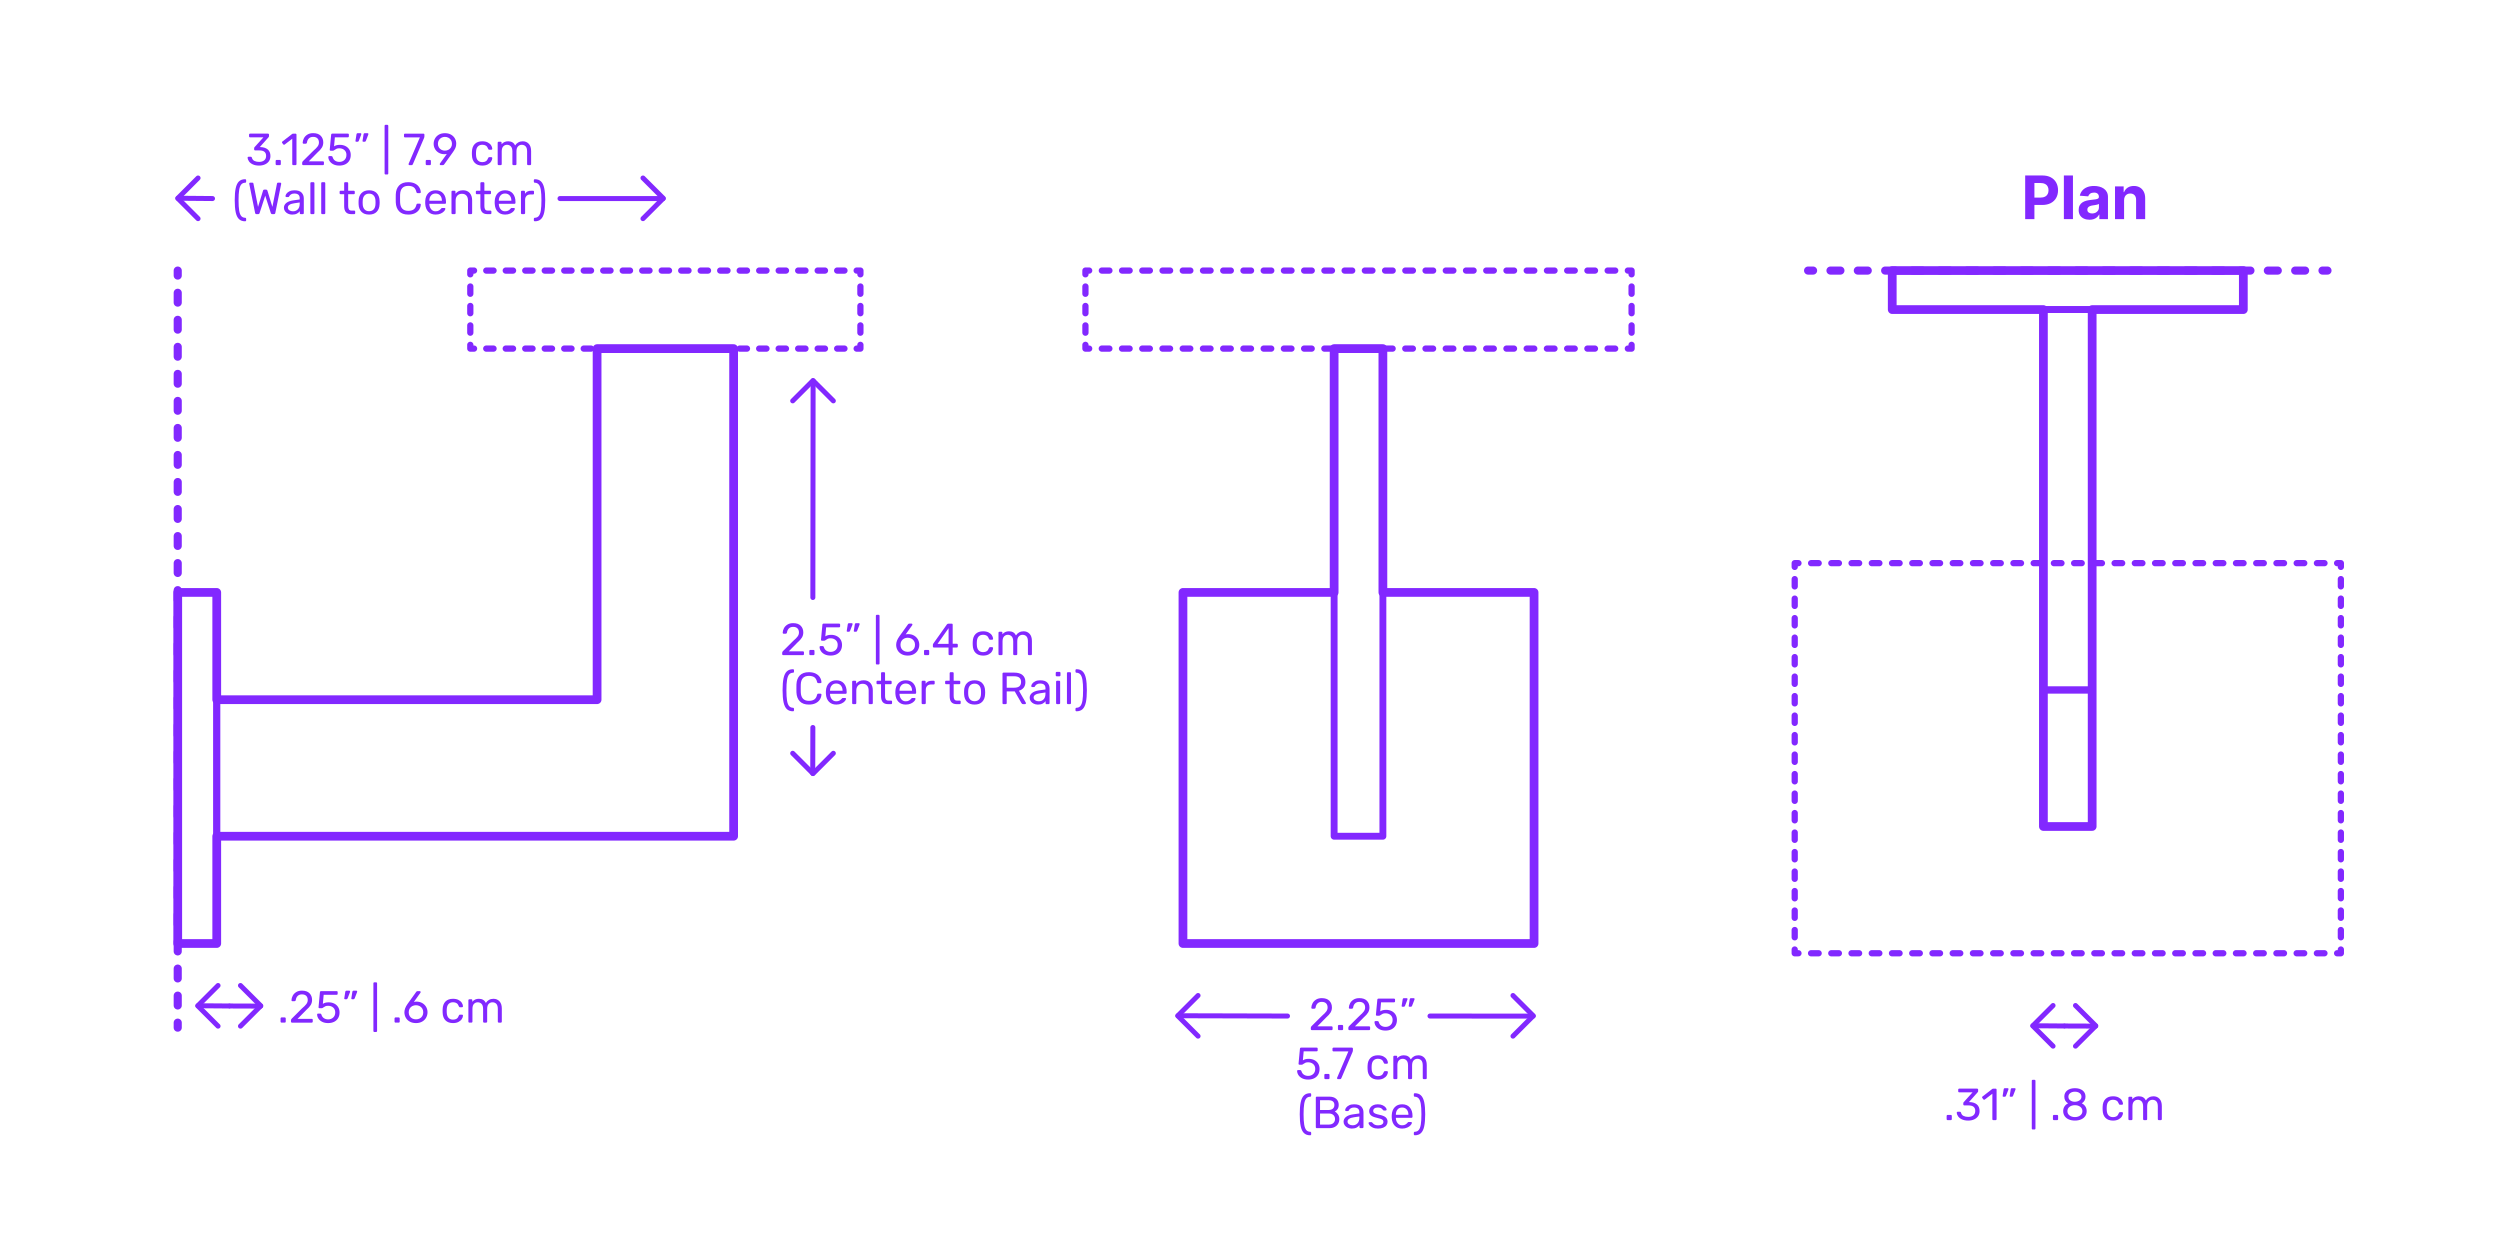 <?xml version="1.0" encoding="utf-8"?>
<!-- Generator: Adobe Illustrator 27.7.0, SVG Export Plug-In . SVG Version: 6.00 Build 0)  -->
<!DOCTYPE svg PUBLIC "-//W3C//DTD SVG 1.1//EN" "http://www.w3.org/Graphics/SVG/1.1/DTD/svg11.dtd">
<svg version="1.1" xmlns:x="http://ns.adobe.com/Extensibility/1.0/" xmlns:i="http://ns.adobe.com/AdobeIllustrator/10.0/" xmlns:graph="http://ns.adobe.com/Graphs/1.0/"
	 xmlns="http://www.w3.org/2000/svg" xmlns:xlink="http://www.w3.org/1999/xlink" xmlns:a="http://ns.adobe.com/AdobeSVGViewerExtensions/3.0/"
	 x="0px" y="0px" width="1000px" height="500px" viewBox="0 0 1000 500" enable-background="new 0 0 1000 500" xml:space="preserve"
	>
<g id="FILL-BACKGROUND">
	<rect x="0" y="0" fill="#FFFFFF" width="1000" height="500"/>
</g>
<g id="N-TEXT">
</g>
<g id="N-DIMENSIONS">
	<g>
		<g>
			<g id="MTEXT_00000183971690848994841430000001099044304738422931_">
				<g>
					<g>
						<path fill="#8228FF" d="M312.988,261.936c-0.078-0.078-0.117-0.176-0.117-0.297V261.1c0-0.275,0.149-0.541,0.45-0.793
							l3.924-3.906c0.888-0.756,1.5-1.373,1.836-1.854c0.336-0.479,0.504-0.99,0.504-1.529c0-0.709-0.198-1.264-0.594-1.666
							c-0.396-0.4-0.973-0.602-1.729-0.602c-0.72,0-1.29,0.209-1.71,0.629s-0.678,0.984-0.773,1.691
							c-0.024,0.133-0.084,0.234-0.181,0.307c-0.096,0.072-0.191,0.107-0.288,0.107h-0.863c-0.108,0-0.198-0.035-0.271-0.107
							c-0.071-0.072-0.107-0.156-0.107-0.252c0.023-0.635,0.194-1.25,0.513-1.846c0.317-0.594,0.789-1.078,1.413-1.457
							s1.38-0.566,2.268-0.566c1.344,0,2.355,0.35,3.033,1.053c0.678,0.701,1.018,1.592,1.018,2.672c0,0.756-0.184,1.438-0.55,2.043
							c-0.366,0.607-0.938,1.246-1.719,1.918l-3.546,3.6h5.67c0.132,0,0.234,0.037,0.306,0.107c0.072,0.072,0.108,0.176,0.108,0.307
							v0.684c0,0.121-0.039,0.219-0.117,0.297s-0.177,0.117-0.297,0.117h-7.884C313.165,262.053,313.066,262.014,312.988,261.936z"
							/>
						<path fill="#8228FF" d="M323.842,261.936c-0.078-0.078-0.116-0.176-0.116-0.297v-1.242c0-0.119,0.038-0.221,0.116-0.305
							s0.178-0.127,0.298-0.127h1.241c0.12,0,0.219,0.043,0.297,0.127s0.117,0.186,0.117,0.305v1.242
							c0,0.121-0.039,0.219-0.117,0.297s-0.177,0.117-0.297,0.117h-1.241C324.02,262.053,323.92,262.014,323.842,261.936z"/>
						<path fill="#8228FF" d="M329.899,261.748c-0.66-0.324-1.164-0.748-1.512-1.27c-0.349-0.521-0.534-1.084-0.559-1.684v-0.035
							c0-0.096,0.036-0.174,0.108-0.234c0.071-0.061,0.155-0.09,0.252-0.09h0.882c0.252,0,0.414,0.133,0.486,0.396
							c0.18,0.646,0.513,1.131,0.999,1.447c0.485,0.318,1.047,0.479,1.683,0.479c0.815,0,1.494-0.25,2.034-0.748
							s0.81-1.184,0.81-2.061c0-0.805-0.27-1.443-0.81-1.918c-0.54-0.473-1.219-0.711-2.034-0.711c-0.432,0-0.78,0.055-1.044,0.162
							c-0.265,0.109-0.534,0.266-0.811,0.469c-0.155,0.121-0.285,0.207-0.387,0.262c-0.102,0.053-0.213,0.08-0.333,0.08h-0.864
							c-0.107,0-0.204-0.039-0.287-0.117c-0.085-0.078-0.12-0.17-0.108-0.279l0.558-5.994c0.036-0.299,0.187-0.449,0.45-0.449h6.229
							c0.132,0,0.233,0.035,0.306,0.107s0.108,0.174,0.108,0.307v0.666c0,0.119-0.039,0.217-0.117,0.287
							c-0.078,0.072-0.178,0.109-0.297,0.109h-5.185l-0.324,3.617c0.576-0.408,1.351-0.611,2.322-0.611
							c0.804,0,1.536,0.158,2.196,0.477c0.659,0.318,1.185,0.783,1.575,1.395c0.39,0.613,0.585,1.338,0.585,2.178
							c0,0.889-0.195,1.654-0.585,2.295c-0.391,0.643-0.931,1.129-1.62,1.459c-0.69,0.33-1.479,0.494-2.367,0.494
							C331.339,262.232,330.559,262.07,329.899,261.748z"/>
						<path fill="#8228FF" d="M338.746,252.586c-0.054-0.072-0.069-0.162-0.045-0.271l0.396-2.52
							c0.048-0.348,0.216-0.521,0.504-0.521h1.152c0.084,0,0.153,0.029,0.207,0.09s0.081,0.133,0.081,0.217
							c0,0.119-0.018,0.215-0.054,0.287l-0.937,2.43c-0.06,0.133-0.126,0.232-0.198,0.297c-0.071,0.066-0.18,0.1-0.323,0.1h-0.559
							C338.875,252.693,338.8,252.656,338.746,252.586z M341.572,252.586c-0.055-0.072-0.069-0.162-0.045-0.271l0.396-2.52
							c0.048-0.348,0.216-0.521,0.504-0.521h1.152c0.084,0,0.153,0.029,0.207,0.09s0.081,0.133,0.081,0.217
							c0,0.119-0.019,0.215-0.055,0.287l-0.936,2.43c-0.061,0.133-0.126,0.232-0.198,0.297c-0.071,0.066-0.18,0.1-0.323,0.1h-0.559
							C341.701,252.693,341.626,252.656,341.572,252.586z"/>
						<path fill="#8228FF" d="M350.454,265.68c-0.071-0.078-0.107-0.176-0.107-0.297V246.34c0-0.121,0.036-0.219,0.107-0.297
							c0.072-0.078,0.168-0.117,0.288-0.117h0.666c0.12,0,0.219,0.039,0.297,0.117s0.117,0.176,0.117,0.297v19.043
							c0,0.121-0.039,0.219-0.117,0.297s-0.177,0.117-0.297,0.117h-0.666C350.622,265.797,350.526,265.758,350.454,265.68z"/>
						<path fill="#8228FF" d="M360.615,261.648c-0.702-0.391-1.236-0.916-1.603-1.576c-0.366-0.658-0.549-1.379-0.549-2.158
							c0-1.033,0.414-2.137,1.242-3.312l3.438-4.789c0.012-0.012,0.045-0.053,0.1-0.125c0.054-0.072,0.122-0.129,0.207-0.172
							c0.083-0.041,0.18-0.062,0.287-0.062h0.883c0.107,0,0.194,0.039,0.261,0.117c0.065,0.078,0.099,0.172,0.099,0.279
							c0,0.061-0.03,0.139-0.09,0.234l-2.628,3.672c0.312-0.072,0.66-0.109,1.044-0.109c0.876,0,1.647,0.195,2.313,0.586
							s1.182,0.906,1.548,1.547c0.365,0.643,0.549,1.348,0.549,2.115c0,0.77-0.184,1.486-0.549,2.152
							c-0.366,0.666-0.897,1.197-1.593,1.592c-0.696,0.396-1.519,0.594-2.467,0.594
							C362.147,262.232,361.316,262.039,360.615,261.648z M364.548,260.416c0.443-0.217,0.798-0.537,1.062-0.963
							c0.265-0.426,0.396-0.939,0.396-1.539c0-0.588-0.135-1.096-0.405-1.521c-0.27-0.426-0.627-0.75-1.07-0.973
							c-0.444-0.221-0.925-0.332-1.44-0.332c-0.517,0-0.996,0.111-1.44,0.332c-0.443,0.223-0.798,0.547-1.062,0.973
							c-0.265,0.426-0.396,0.934-0.396,1.521c0,0.6,0.132,1.113,0.396,1.539c0.264,0.426,0.618,0.746,1.062,0.963
							c0.444,0.215,0.924,0.322,1.44,0.322C363.618,260.738,364.104,260.631,364.548,260.416z"/>
						<path fill="#8228FF" d="M369.723,261.936c-0.078-0.078-0.117-0.176-0.117-0.297v-1.242c0-0.119,0.039-0.221,0.117-0.305
							s0.177-0.127,0.297-0.127h1.242c0.12,0,0.219,0.043,0.297,0.127s0.117,0.186,0.117,0.305v1.242
							c0,0.121-0.039,0.219-0.117,0.297s-0.177,0.117-0.297,0.117h-1.242C369.899,262.053,369.801,262.014,369.723,261.936z"/>
						<path fill="#8228FF" d="M379.533,261.936c-0.078-0.078-0.117-0.176-0.117-0.297v-2.627h-5.85c-0.12,0-0.22-0.039-0.298-0.117
							s-0.116-0.178-0.116-0.297v-0.666c0-0.168,0.065-0.348,0.197-0.541l5.418-7.631c0.061-0.096,0.15-0.172,0.271-0.225
							c0.12-0.055,0.252-0.082,0.396-0.082h1.225c0.132,0,0.233,0.035,0.306,0.107s0.108,0.174,0.108,0.307v7.633h1.638
							c0.12,0,0.219,0.039,0.297,0.117s0.117,0.176,0.117,0.297v0.684c0,0.119-0.039,0.219-0.117,0.297s-0.177,0.117-0.297,0.117
							h-1.638v2.627c0,0.121-0.039,0.219-0.117,0.297s-0.178,0.117-0.297,0.117h-0.828
							C379.71,262.053,379.611,262.014,379.533,261.936z M375.024,257.535h4.409v-6.264L375.024,257.535z"/>
						<path fill="#8228FF" d="M390.233,261.145c-0.72-0.727-1.098-1.744-1.134-3.051l-0.018-0.721l0.018-0.721
							c0.036-1.307,0.414-2.324,1.134-3.051c0.721-0.725,1.722-1.088,3.007-1.088c0.863,0,1.593,0.152,2.187,0.459
							c0.594,0.305,1.038,0.688,1.332,1.143c0.294,0.457,0.453,0.912,0.477,1.367c0.013,0.109-0.026,0.205-0.116,0.289
							c-0.091,0.084-0.189,0.125-0.298,0.125h-0.792c-0.12,0-0.21-0.025-0.27-0.08c-0.061-0.055-0.12-0.152-0.18-0.297
							c-0.217-0.588-0.514-1.006-0.892-1.252s-0.854-0.369-1.431-0.369c-0.756,0-1.356,0.234-1.8,0.703
							c-0.444,0.467-0.685,1.182-0.721,2.143l-0.018,0.629l0.018,0.631c0.036,0.959,0.276,1.674,0.721,2.141
							c0.443,0.469,1.044,0.703,1.8,0.703c0.588,0,1.067-0.123,1.439-0.369s0.666-0.664,0.883-1.252
							c0.06-0.143,0.119-0.242,0.18-0.297c0.06-0.053,0.149-0.08,0.27-0.08h0.792c0.108,0,0.207,0.041,0.298,0.125
							c0.09,0.084,0.129,0.18,0.116,0.289c-0.023,0.443-0.183,0.895-0.477,1.35c-0.294,0.457-0.738,0.84-1.332,1.152
							c-0.594,0.311-1.323,0.467-2.187,0.467C391.955,262.232,390.954,261.871,390.233,261.145z"/>
						<path fill="#8228FF" d="M399.513,261.936c-0.078-0.078-0.117-0.176-0.117-0.297v-8.531c0-0.119,0.039-0.219,0.117-0.297
							s0.177-0.117,0.297-0.117h0.756c0.12,0,0.216,0.039,0.288,0.117s0.108,0.178,0.108,0.297v0.611
							c0.647-0.803,1.523-1.205,2.628-1.205c1.319,0,2.256,0.551,2.808,1.656c0.288-0.504,0.699-0.906,1.233-1.207
							c0.533-0.299,1.131-0.449,1.791-0.449c0.983,0,1.788,0.336,2.412,1.008c0.623,0.672,0.936,1.645,0.936,2.916v5.201
							c0,0.121-0.039,0.219-0.117,0.297s-0.177,0.117-0.297,0.117h-0.773c-0.12,0-0.22-0.039-0.298-0.117s-0.116-0.176-0.116-0.297
							V256.6c0-0.961-0.198-1.646-0.595-2.061c-0.396-0.414-0.918-0.621-1.565-0.621c-0.576,0-1.071,0.213-1.485,0.639
							s-0.621,1.107-0.621,2.043v5.039c0,0.121-0.039,0.219-0.117,0.297s-0.177,0.117-0.297,0.117h-0.792
							c-0.12,0-0.219-0.039-0.297-0.117s-0.117-0.176-0.117-0.297V256.6c0-0.947-0.207-1.633-0.62-2.053
							c-0.414-0.42-0.928-0.629-1.539-0.629c-0.576,0-1.071,0.209-1.485,0.629s-0.621,1.098-0.621,2.035v5.057
							c0,0.121-0.039,0.219-0.117,0.297s-0.177,0.117-0.297,0.117h-0.792C399.689,262.053,399.591,262.014,399.513,261.936z"/>
						<path fill="#8228FF" d="M314.734,283.643c-0.606-0.582-1.042-1.486-1.306-2.709c-0.264-1.225-0.396-2.838-0.396-4.842
							s0.132-3.615,0.396-4.834s0.699-2.117,1.306-2.699c0.605-0.582,1.425-0.873,2.457-0.873c0.119,0,0.219,0.039,0.297,0.117
							s0.117,0.176,0.117,0.297v0.594c0,0.107-0.036,0.201-0.108,0.279s-0.156,0.115-0.252,0.115
							c-0.685,0.014-1.218,0.244-1.603,0.693c-0.384,0.451-0.659,1.178-0.827,2.178c-0.169,1.004-0.252,2.381-0.252,4.133
							c0,1.764,0.083,3.146,0.252,4.148c0.168,1.002,0.443,1.729,0.827,2.178c0.385,0.449,0.918,0.682,1.603,0.693
							c0.096,0,0.18,0.039,0.252,0.117s0.108,0.17,0.108,0.277v0.596c0,0.119-0.039,0.219-0.117,0.297s-0.178,0.117-0.297,0.117
							C316.159,284.516,315.34,284.225,314.734,283.643z"/>
						<path fill="#8228FF" d="M319.918,280.527c-0.834-0.869-1.281-2.061-1.341-3.572c-0.012-0.324-0.018-0.852-0.018-1.584
							c0-0.744,0.006-1.283,0.018-1.621c0.06-1.512,0.507-2.701,1.341-3.572c0.834-0.869,2.049-1.305,3.646-1.305
							c1.067,0,1.974,0.189,2.718,0.566c0.744,0.379,1.305,0.873,1.683,1.486c0.378,0.611,0.585,1.266,0.621,1.961
							c0,0.107-0.039,0.195-0.117,0.262s-0.171,0.098-0.278,0.098h-0.9c-0.12,0-0.216-0.029-0.288-0.09
							c-0.071-0.059-0.126-0.162-0.162-0.305c-0.204-0.924-0.573-1.572-1.106-1.945c-0.534-0.371-1.258-0.557-2.169-0.557
							c-2.088,0-3.175,1.164-3.258,3.492c-0.013,0.322-0.019,0.82-0.019,1.492c0,0.674,0.006,1.184,0.019,1.531
							c0.083,2.316,1.17,3.473,3.258,3.473c0.899,0,1.62-0.186,2.16-0.557c0.54-0.373,0.911-1.014,1.115-1.926
							c0.036-0.145,0.091-0.246,0.162-0.307c0.072-0.061,0.168-0.09,0.288-0.09h0.9c0.107,0,0.2,0.033,0.278,0.1
							c0.078,0.064,0.117,0.152,0.117,0.26c-0.036,0.697-0.243,1.35-0.621,1.963c-0.378,0.611-0.938,1.107-1.683,1.484
							c-0.744,0.379-1.65,0.566-2.718,0.566C321.967,281.832,320.752,281.398,319.918,280.527z"/>
						<path fill="#8228FF" d="M331.573,280.689c-0.732-0.762-1.134-1.803-1.206-3.123l-0.019-0.611l0.019-0.594
							c0.072-1.297,0.474-2.328,1.206-3.096c0.731-0.77,1.71-1.152,2.934-1.152c1.32,0,2.343,0.42,3.069,1.26
							c0.726,0.84,1.089,1.98,1.089,3.42v0.324c0,0.119-0.039,0.219-0.117,0.297s-0.177,0.117-0.297,0.117h-6.246v0.162
							c0.036,0.779,0.276,1.445,0.72,1.998c0.444,0.551,1.032,0.828,1.765,0.828c0.563,0,1.022-0.111,1.377-0.334
							c0.354-0.221,0.621-0.453,0.801-0.693c0.108-0.143,0.191-0.23,0.252-0.26c0.06-0.031,0.162-0.045,0.306-0.045h0.792
							c0.108,0,0.201,0.029,0.279,0.09s0.117,0.137,0.117,0.234c0,0.264-0.162,0.582-0.486,0.953
							c-0.324,0.373-0.783,0.693-1.377,0.963s-1.275,0.404-2.043,0.404C333.283,281.832,332.305,281.451,331.573,280.689z
							 M337.027,276.307v-0.055c0-0.84-0.229-1.523-0.685-2.051s-1.068-0.793-1.836-0.793c-0.78,0-1.392,0.266-1.836,0.793
							s-0.666,1.211-0.666,2.051v0.055H337.027z"/>
						<path fill="#8228FF" d="M340.978,281.535c-0.078-0.078-0.116-0.176-0.116-0.297v-8.531c0-0.119,0.038-0.219,0.116-0.297
							s0.178-0.117,0.298-0.117h0.773c0.132,0,0.234,0.035,0.307,0.107c0.071,0.072,0.107,0.174,0.107,0.307v0.791
							c0.36-0.443,0.777-0.785,1.251-1.025s1.064-0.359,1.773-0.359c1.151,0,2.046,0.369,2.682,1.107
							c0.636,0.736,0.954,1.713,0.954,2.924v5.094c0,0.121-0.039,0.219-0.117,0.297s-0.177,0.117-0.297,0.117h-0.828
							c-0.12,0-0.219-0.039-0.297-0.117s-0.117-0.176-0.117-0.297v-4.986c0-0.863-0.21-1.535-0.63-2.016
							c-0.42-0.479-1.021-0.719-1.8-0.719c-0.769,0-1.38,0.242-1.836,0.729s-0.685,1.154-0.685,2.006v4.986
							c0,0.121-0.039,0.219-0.116,0.297c-0.078,0.078-0.178,0.117-0.298,0.117h-0.827
							C341.155,281.652,341.056,281.613,340.978,281.535z"/>
						<path fill="#8228FF" d="M352.417,278.502v-4.822h-1.422c-0.12,0-0.216-0.037-0.288-0.109s-0.108-0.168-0.108-0.287v-0.576
							c0-0.119,0.036-0.219,0.108-0.297s0.168-0.117,0.288-0.117h1.422v-3.006c0-0.119,0.036-0.219,0.108-0.297
							c0.071-0.078,0.168-0.117,0.288-0.117h0.792c0.119,0,0.219,0.039,0.297,0.117s0.117,0.178,0.117,0.297v3.006h2.231
							c0.12,0,0.219,0.039,0.297,0.117s0.117,0.178,0.117,0.297v0.576c0,0.119-0.039,0.215-0.117,0.287s-0.177,0.109-0.297,0.109
							h-2.231v4.697c0,0.611,0.099,1.074,0.297,1.387c0.197,0.311,0.536,0.467,1.017,0.467h1.098c0.12,0,0.217,0.039,0.288,0.117
							c0.072,0.078,0.108,0.178,0.108,0.297v0.594c0,0.121-0.036,0.219-0.108,0.297c-0.071,0.078-0.168,0.117-0.288,0.117h-1.224
							C353.347,281.652,352.417,280.604,352.417,278.502z"/>
						<path fill="#8228FF" d="M359.364,280.689c-0.731-0.762-1.134-1.803-1.206-3.123l-0.018-0.611l0.018-0.594
							c0.072-1.297,0.475-2.328,1.206-3.096c0.732-0.77,1.71-1.152,2.935-1.152c1.319,0,2.343,0.42,3.068,1.26
							c0.727,0.84,1.089,1.98,1.089,3.42v0.324c0,0.119-0.039,0.219-0.116,0.297c-0.078,0.078-0.178,0.117-0.298,0.117h-6.245v0.162
							c0.035,0.779,0.275,1.445,0.72,1.998c0.443,0.551,1.032,0.828,1.764,0.828c0.564,0,1.023-0.111,1.377-0.334
							c0.354-0.221,0.621-0.453,0.801-0.693c0.108-0.143,0.192-0.23,0.253-0.26c0.06-0.031,0.161-0.045,0.306-0.045h0.792
							c0.107,0,0.201,0.029,0.279,0.09c0.077,0.061,0.116,0.137,0.116,0.234c0,0.264-0.162,0.582-0.485,0.953
							c-0.324,0.373-0.783,0.693-1.377,0.963c-0.595,0.27-1.275,0.404-2.043,0.404C361.074,281.832,360.097,281.451,359.364,280.689
							z M364.818,276.307v-0.055c0-0.84-0.228-1.523-0.684-2.051s-1.068-0.793-1.836-0.793c-0.78,0-1.393,0.266-1.836,0.793
							c-0.444,0.527-0.666,1.211-0.666,2.051v0.055H364.818z"/>
						<path fill="#8228FF" d="M368.77,281.535c-0.078-0.078-0.117-0.176-0.117-0.297v-8.514c0-0.119,0.039-0.223,0.117-0.307
							c0.078-0.082,0.177-0.125,0.297-0.125h0.756c0.132,0,0.237,0.039,0.315,0.117s0.117,0.184,0.117,0.314v0.793
							c0.491-0.816,1.325-1.225,2.502-1.225h0.701c0.133,0,0.234,0.035,0.307,0.107s0.107,0.174,0.107,0.307v0.666
							c0,0.119-0.035,0.219-0.107,0.297s-0.174,0.117-0.307,0.117h-1.025c-0.66,0-1.179,0.191-1.557,0.576
							c-0.379,0.383-0.567,0.906-0.567,1.566v5.309c0,0.121-0.042,0.219-0.126,0.297s-0.187,0.117-0.306,0.117h-0.811
							C368.946,281.652,368.848,281.613,368.77,281.535z"/>
						<path fill="#8228FF" d="M379.866,278.502v-4.822h-1.422c-0.12,0-0.216-0.037-0.288-0.109s-0.108-0.168-0.108-0.287v-0.576
							c0-0.119,0.036-0.219,0.108-0.297s0.168-0.117,0.288-0.117h1.422v-3.006c0-0.119,0.036-0.219,0.108-0.297
							c0.071-0.078,0.168-0.117,0.288-0.117h0.792c0.119,0,0.219,0.039,0.297,0.117s0.117,0.178,0.117,0.297v3.006h2.231
							c0.12,0,0.219,0.039,0.297,0.117s0.117,0.178,0.117,0.297v0.576c0,0.119-0.039,0.215-0.117,0.287s-0.177,0.109-0.297,0.109
							h-2.231v4.697c0,0.611,0.099,1.074,0.297,1.387c0.197,0.311,0.536,0.467,1.017,0.467h1.098c0.12,0,0.217,0.039,0.288,0.117
							c0.072,0.078,0.108,0.178,0.108,0.297v0.594c0,0.121-0.036,0.219-0.108,0.297c-0.071,0.078-0.168,0.117-0.288,0.117h-1.224
							C380.796,281.652,379.866,280.604,379.866,278.502z"/>
						<path fill="#8228FF" d="M386.787,280.717c-0.714-0.744-1.095-1.734-1.143-2.971l-0.019-0.773l0.019-0.773
							c0.048-1.236,0.435-2.227,1.161-2.971c0.726-0.744,1.736-1.115,3.032-1.115s2.307,0.371,3.033,1.115
							c0.726,0.744,1.113,1.734,1.161,2.971c0.023,0.264,0.036,0.521,0.036,0.773s-0.013,0.51-0.036,0.773
							c-0.048,1.236-0.43,2.227-1.143,2.971c-0.715,0.744-1.731,1.115-3.052,1.115S387.501,281.461,386.787,280.717z
							 M391.665,279.754c0.45-0.486,0.693-1.186,0.729-2.098c0.012-0.119,0.018-0.348,0.018-0.684s-0.006-0.564-0.018-0.684
							c-0.036-0.912-0.279-1.611-0.729-2.098s-1.059-0.729-1.827-0.729c-0.768,0-1.377,0.242-1.827,0.729
							c-0.449,0.486-0.692,1.186-0.729,2.098l-0.018,0.684l0.018,0.684c0.036,0.912,0.279,1.611,0.729,2.098
							c0.45,0.486,1.06,0.729,1.827,0.729C390.606,280.482,391.215,280.24,391.665,279.754z"/>
						<path fill="#8228FF" d="M401.105,281.535c-0.072-0.078-0.108-0.176-0.108-0.297v-11.754c0-0.131,0.036-0.236,0.108-0.314
							s0.168-0.117,0.288-0.117h4.392c1.368,0,2.439,0.32,3.213,0.963c0.774,0.643,1.161,1.576,1.161,2.799
							c0,0.912-0.228,1.662-0.684,2.25s-1.093,0.996-1.908,1.225l2.771,4.807c0.036,0.07,0.055,0.137,0.055,0.197
							c0,0.096-0.036,0.18-0.108,0.252s-0.156,0.107-0.252,0.107h-0.792c-0.18,0-0.321-0.041-0.423-0.125
							c-0.103-0.084-0.195-0.205-0.279-0.361l-2.646-4.607h-3.204v4.68c0,0.121-0.042,0.219-0.126,0.297s-0.187,0.117-0.306,0.117
							h-0.864C401.273,281.652,401.178,281.613,401.105,281.535z M405.713,275.082c1.812,0,2.719-0.762,2.719-2.285
							s-0.906-2.285-2.719-2.285h-3.023v4.57H405.713z"/>
						<path fill="#8228FF" d="M413.498,281.473c-0.498-0.24-0.894-0.566-1.188-0.98s-0.441-0.873-0.441-1.377
							c0-0.793,0.324-1.439,0.972-1.945c0.648-0.504,1.53-0.84,2.646-1.008l2.7-0.377v-0.521c0-1.236-0.714-1.855-2.143-1.855
							c-0.552,0-0.996,0.111-1.332,0.334s-0.582,0.482-0.737,0.783c-0.049,0.119-0.1,0.201-0.153,0.242
							c-0.054,0.043-0.129,0.062-0.225,0.062h-0.702c-0.108,0-0.201-0.037-0.279-0.117c-0.078-0.076-0.117-0.17-0.117-0.277
							c0-0.277,0.129-0.598,0.388-0.963c0.258-0.367,0.656-0.686,1.196-0.955s1.2-0.404,1.98-0.404c1.344,0,2.307,0.312,2.889,0.936
							c0.582,0.625,0.873,1.404,0.873,2.34v5.85c0,0.121-0.039,0.219-0.117,0.297s-0.177,0.117-0.297,0.117h-0.792
							c-0.12,0-0.216-0.039-0.288-0.117c-0.071-0.078-0.107-0.176-0.107-0.297v-0.791c-0.265,0.396-0.648,0.727-1.152,0.99
							s-1.152,0.395-1.944,0.395C414.539,281.832,413.996,281.713,413.498,281.473z M417.432,279.744
							c0.504-0.516,0.756-1.266,0.756-2.25v-0.504l-2.106,0.307c-0.863,0.119-1.518,0.324-1.962,0.611
							c-0.444,0.289-0.666,0.648-0.666,1.08c0,0.492,0.201,0.871,0.604,1.135c0.401,0.264,0.879,0.396,1.431,0.396
							C416.279,280.52,416.928,280.262,417.432,279.744z"/>
						<path fill="#8228FF" d="M422.408,270.412c-0.078-0.078-0.117-0.178-0.117-0.297v-0.936c0-0.121,0.039-0.223,0.117-0.307
							s0.177-0.127,0.297-0.127h1.062c0.119,0,0.222,0.043,0.306,0.127s0.126,0.186,0.126,0.307v0.936
							c0,0.119-0.042,0.219-0.126,0.297s-0.187,0.117-0.306,0.117h-1.062C422.585,270.529,422.486,270.49,422.408,270.412z
							 M422.552,281.535c-0.078-0.078-0.116-0.176-0.116-0.297v-8.531c0-0.119,0.038-0.219,0.116-0.297s0.178-0.117,0.298-0.117
							h0.792c0.119,0,0.219,0.039,0.297,0.117c0.077,0.078,0.117,0.178,0.117,0.297v8.531c0,0.121-0.04,0.219-0.117,0.297
							c-0.078,0.078-0.178,0.117-0.297,0.117h-0.792C422.729,281.652,422.63,281.613,422.552,281.535z"/>
						<path fill="#8228FF" d="M426.89,281.535c-0.078-0.078-0.116-0.176-0.116-0.297v-11.951c0-0.133,0.038-0.234,0.116-0.307
							s0.178-0.107,0.298-0.107h0.792c0.119,0,0.219,0.039,0.297,0.117c0.077,0.078,0.116,0.178,0.116,0.297v11.951
							c0,0.121-0.039,0.219-0.116,0.297c-0.078,0.078-0.178,0.117-0.297,0.117h-0.792
							C427.067,281.652,426.968,281.613,426.89,281.535z"/>
						<path fill="#8228FF" d="M430.31,284.398c-0.078-0.078-0.116-0.178-0.116-0.297v-0.596c0-0.107,0.035-0.199,0.107-0.277
							s0.156-0.117,0.252-0.117c0.672-0.012,1.203-0.244,1.593-0.693c0.391-0.449,0.669-1.18,0.838-2.188
							c0.167-1.008,0.252-2.387,0.252-4.139s-0.085-3.129-0.252-4.133c-0.169-1-0.447-1.727-0.838-2.178
							c-0.39-0.449-0.921-0.68-1.593-0.693c-0.096,0-0.18-0.037-0.252-0.115s-0.107-0.172-0.107-0.279V268.1
							c0-0.121,0.038-0.219,0.116-0.297s0.171-0.117,0.279-0.117c1.032,0,1.851,0.291,2.457,0.873
							c0.605,0.582,1.041,1.48,1.305,2.699s0.396,2.83,0.396,4.834s-0.133,3.617-0.396,4.842c-0.264,1.223-0.699,2.127-1.305,2.709
							c-0.606,0.582-1.425,0.873-2.457,0.873C430.48,284.516,430.388,284.477,430.31,284.398z"/>
					</g>
				</g>
			</g>
			<g>
				
					<line fill="none" stroke="#8228FF" stroke-width="2" stroke-linecap="round" stroke-linejoin="round" stroke-miterlimit="10" x1="325.142" y1="291" x2="325.097" y2="309.37"/>
				
					<line fill="none" stroke="#8228FF" stroke-width="2" stroke-linecap="round" stroke-linejoin="round" stroke-miterlimit="10" x1="325.24" y1="152.333" x2="325.142" y2="239"/>
				<g id="POLYLINE_00000046311622596449361110000006812642338603978127_">
					
						<polyline fill="none" stroke="#8228FF" stroke-width="2" stroke-linecap="round" stroke-linejoin="round" stroke-miterlimit="10" points="
						317.081,301.316 325.208,309.44 333.333,301.316 					"/>
				</g>
			</g>
			<g>
				<g id="POLYLINE_00000152223738879542131430000001105904908870787968_">
					
						<polyline fill="none" stroke="#8228FF" stroke-width="2" stroke-linecap="round" stroke-linejoin="round" stroke-miterlimit="10" points="
						333.333,160.346 325.206,152.221 317.081,160.346 					"/>
				</g>
			</g>
		</g>
		<g>
			<g id="MTEXT_00000168076511005780968410000006999949735208917692_">
				<g>
					<g>
						<path fill="#8228FF" d="M112.341,408.936c-0.078-0.078-0.117-0.176-0.117-0.297v-1.242c0-0.119,0.039-0.221,0.117-0.305
							s0.177-0.127,0.297-0.127h1.242c0.12,0,0.219,0.043,0.297,0.127s0.117,0.186,0.117,0.305v1.242
							c0,0.121-0.039,0.219-0.117,0.297s-0.177,0.117-0.297,0.117h-1.242C112.519,409.053,112.419,409.014,112.341,408.936z"/>
						<path fill="#8228FF" d="M116.5,408.936c-0.078-0.078-0.117-0.176-0.117-0.297V408.1c0-0.275,0.15-0.541,0.45-0.793
							l3.924-3.906c0.888-0.756,1.5-1.373,1.836-1.854c0.336-0.479,0.504-0.99,0.504-1.529c0-0.709-0.198-1.264-0.594-1.666
							c-0.396-0.4-0.972-0.602-1.728-0.602c-0.72,0-1.29,0.209-1.71,0.629s-0.678,0.984-0.774,1.691
							c-0.024,0.133-0.084,0.234-0.18,0.307s-0.192,0.107-0.288,0.107h-0.864c-0.108,0-0.198-0.035-0.27-0.107
							s-0.108-0.156-0.108-0.252c0.024-0.635,0.195-1.25,0.513-1.846c0.318-0.594,0.789-1.078,1.413-1.457s1.38-0.566,2.268-0.566
							c1.344,0,2.355,0.35,3.033,1.053c0.678,0.701,1.017,1.592,1.017,2.672c0,0.756-0.183,1.438-0.549,2.043
							c-0.366,0.607-0.939,1.246-1.719,1.918l-3.546,3.6h5.67c0.132,0,0.234,0.037,0.306,0.107c0.072,0.072,0.108,0.176,0.108,0.307
							v0.684c0,0.121-0.04,0.219-0.117,0.297c-0.078,0.078-0.177,0.117-0.297,0.117h-7.884
							C116.676,409.053,116.578,409.014,116.5,408.936z"/>
						<path fill="#8228FF" d="M128.911,408.748c-0.66-0.324-1.164-0.748-1.512-1.27c-0.349-0.521-0.534-1.084-0.558-1.684v-0.035
							c0-0.096,0.036-0.174,0.108-0.234c0.072-0.061,0.156-0.09,0.252-0.09h0.882c0.252,0,0.414,0.133,0.486,0.396
							c0.18,0.646,0.513,1.131,0.999,1.447c0.486,0.318,1.047,0.479,1.683,0.479c0.816,0,1.494-0.25,2.034-0.748
							s0.81-1.184,0.81-2.061c0-0.805-0.27-1.443-0.81-1.918c-0.54-0.473-1.218-0.711-2.034-0.711c-0.432,0-0.78,0.055-1.044,0.162
							c-0.264,0.109-0.534,0.266-0.81,0.469c-0.156,0.121-0.285,0.207-0.387,0.262c-0.102,0.053-0.213,0.08-0.333,0.08h-0.864
							c-0.108,0-0.204-0.039-0.288-0.117c-0.084-0.078-0.12-0.17-0.108-0.279l0.558-5.994c0.036-0.299,0.186-0.449,0.45-0.449h6.228
							c0.132,0,0.234,0.035,0.306,0.107c0.072,0.072,0.108,0.174,0.108,0.307v0.666c0,0.119-0.039,0.217-0.117,0.287
							c-0.078,0.072-0.177,0.109-0.297,0.109h-5.184l-0.324,3.617c0.576-0.408,1.35-0.611,2.322-0.611
							c0.804,0,1.536,0.158,2.196,0.477c0.66,0.318,1.185,0.783,1.575,1.395c0.39,0.613,0.585,1.338,0.585,2.178
							c0,0.889-0.195,1.654-0.585,2.295c-0.39,0.643-0.93,1.129-1.62,1.459s-1.479,0.494-2.367,0.494
							C130.351,409.232,129.57,409.07,128.911,408.748z"/>
						<path fill="#8228FF" d="M137.757,399.586c-0.054-0.072-0.069-0.162-0.045-0.271l0.396-2.52
							c0.048-0.348,0.216-0.521,0.504-0.521h1.152c0.083,0,0.153,0.029,0.207,0.09c0.054,0.061,0.081,0.133,0.081,0.217
							c0,0.119-0.018,0.215-0.054,0.287l-0.936,2.43c-0.06,0.133-0.126,0.232-0.198,0.297c-0.072,0.066-0.18,0.1-0.324,0.1h-0.558
							C137.886,399.693,137.812,399.656,137.757,399.586z M140.583,399.586c-0.054-0.072-0.069-0.162-0.045-0.271l0.396-2.52
							c0.048-0.348,0.216-0.521,0.504-0.521h1.152c0.084,0,0.153,0.029,0.207,0.09c0.054,0.061,0.081,0.133,0.081,0.217
							c0,0.119-0.018,0.215-0.054,0.287l-0.936,2.43c-0.061,0.133-0.126,0.232-0.198,0.297c-0.072,0.066-0.18,0.1-0.324,0.1h-0.558
							C140.712,399.693,140.638,399.656,140.583,399.586z"/>
						<path fill="#8228FF" d="M149.466,412.68c-0.072-0.078-0.108-0.176-0.108-0.297V393.34c0-0.121,0.036-0.219,0.108-0.297
							s0.168-0.117,0.288-0.117h0.666c0.12,0,0.219,0.039,0.297,0.117s0.117,0.176,0.117,0.297v19.043
							c0,0.121-0.039,0.219-0.117,0.297s-0.177,0.117-0.297,0.117h-0.666C149.634,412.797,149.538,412.758,149.466,412.68z"/>
						<path fill="#8228FF" d="M157.934,408.936c-0.078-0.078-0.117-0.176-0.117-0.297v-1.242c0-0.119,0.039-0.221,0.117-0.305
							s0.177-0.127,0.297-0.127h1.242c0.12,0,0.219,0.043,0.297,0.127s0.117,0.186,0.117,0.305v1.242
							c0,0.121-0.039,0.219-0.117,0.297s-0.177,0.117-0.297,0.117h-1.242C158.111,409.053,158.012,409.014,157.934,408.936z"/>
						<path fill="#8228FF" d="M163.911,408.648c-0.702-0.391-1.236-0.916-1.602-1.576c-0.366-0.658-0.549-1.379-0.549-2.158
							c0-1.033,0.414-2.137,1.242-3.312l3.438-4.789c0.012-0.012,0.045-0.053,0.099-0.125c0.054-0.072,0.123-0.129,0.207-0.172
							c0.083-0.041,0.18-0.062,0.288-0.062h0.882c0.108,0,0.195,0.039,0.261,0.117s0.099,0.172,0.099,0.279
							c0,0.061-0.03,0.139-0.09,0.234l-2.628,3.672c0.312-0.072,0.66-0.109,1.044-0.109c0.875,0,1.647,0.195,2.313,0.586
							s1.182,0.906,1.548,1.547c0.366,0.643,0.549,1.348,0.549,2.115c0,0.77-0.183,1.486-0.549,2.152
							c-0.366,0.666-0.897,1.197-1.593,1.592c-0.696,0.396-1.519,0.594-2.466,0.594
							C165.443,409.232,164.612,409.039,163.911,408.648z M167.843,407.416c0.444-0.217,0.798-0.537,1.062-0.963
							s0.396-0.939,0.396-1.539c0-0.588-0.135-1.096-0.405-1.521s-0.627-0.75-1.071-0.973c-0.444-0.221-0.924-0.332-1.44-0.332
							s-0.996,0.111-1.44,0.332c-0.444,0.223-0.798,0.547-1.062,0.973s-0.396,0.934-0.396,1.521c0,0.6,0.132,1.113,0.396,1.539
							s0.618,0.746,1.062,0.963c0.444,0.215,0.924,0.322,1.44,0.322C166.914,407.738,167.399,407.631,167.843,407.416z"/>
						<path fill="#8228FF" d="M178.193,408.145c-0.72-0.727-1.098-1.744-1.134-3.051l-0.018-0.721l0.018-0.721
							c0.036-1.307,0.414-2.324,1.134-3.051c0.72-0.725,1.722-1.088,3.006-1.088c0.864,0,1.593,0.152,2.187,0.459
							c0.594,0.305,1.038,0.688,1.332,1.143c0.294,0.457,0.453,0.912,0.477,1.367c0.012,0.109-0.027,0.205-0.117,0.289
							c-0.09,0.084-0.189,0.125-0.297,0.125h-0.792c-0.12,0-0.21-0.025-0.27-0.08s-0.12-0.152-0.18-0.297
							c-0.216-0.588-0.513-1.006-0.891-1.252s-0.855-0.369-1.431-0.369c-0.756,0-1.356,0.234-1.8,0.703
							c-0.444,0.467-0.684,1.182-0.72,2.143l-0.018,0.629l0.018,0.631c0.036,0.959,0.276,1.674,0.72,2.141
							c0.444,0.469,1.044,0.703,1.8,0.703c0.588,0,1.068-0.123,1.44-0.369s0.666-0.664,0.882-1.252
							c0.06-0.143,0.12-0.242,0.18-0.297c0.06-0.053,0.15-0.08,0.27-0.08h0.792c0.108,0,0.207,0.041,0.297,0.125
							c0.09,0.084,0.129,0.18,0.117,0.289c-0.024,0.443-0.183,0.895-0.477,1.35c-0.294,0.457-0.738,0.84-1.332,1.152
							c-0.594,0.311-1.323,0.467-2.187,0.467C179.915,409.232,178.913,408.871,178.193,408.145z"/>
						<path fill="#8228FF" d="M187.472,408.936c-0.078-0.078-0.117-0.176-0.117-0.297v-8.531c0-0.119,0.039-0.219,0.117-0.297
							s0.177-0.117,0.297-0.117h0.756c0.12,0,0.216,0.039,0.288,0.117c0.072,0.078,0.108,0.178,0.108,0.297v0.611
							c0.648-0.803,1.524-1.205,2.628-1.205c1.32,0,2.256,0.551,2.808,1.656c0.288-0.504,0.699-0.906,1.233-1.207
							c0.534-0.299,1.131-0.449,1.791-0.449c0.984,0,1.788,0.336,2.412,1.008c0.624,0.672,0.936,1.645,0.936,2.916v5.201
							c0,0.121-0.039,0.219-0.117,0.297s-0.177,0.117-0.297,0.117h-0.774c-0.12,0-0.219-0.039-0.297-0.117s-0.117-0.176-0.117-0.297
							V403.6c0-0.961-0.198-1.646-0.594-2.061s-0.918-0.621-1.566-0.621c-0.576,0-1.071,0.213-1.485,0.639s-0.621,1.107-0.621,2.043
							v5.039c0,0.121-0.039,0.219-0.117,0.297s-0.177,0.117-0.297,0.117h-0.792c-0.12,0-0.219-0.039-0.297-0.117
							c-0.078-0.078-0.117-0.176-0.117-0.297V403.6c0-0.947-0.207-1.633-0.621-2.053c-0.414-0.42-0.927-0.629-1.539-0.629
							c-0.576,0-1.071,0.209-1.485,0.629s-0.621,1.098-0.621,2.035v5.057c0,0.121-0.04,0.219-0.117,0.297
							c-0.078,0.078-0.177,0.117-0.297,0.117h-0.792C187.649,409.053,187.55,409.014,187.472,408.936z"/>
					</g>
				</g>
			</g>
			<g>
				
					<line fill="none" stroke="#8228FF" stroke-width="2" stroke-linecap="round" stroke-linejoin="round" stroke-miterlimit="10" x1="91.936" y1="402.396" x2="104.246" y2="402.441"/>
				
					<line fill="none" stroke="#8228FF" stroke-width="2" stroke-linecap="round" stroke-linejoin="round" stroke-miterlimit="10" x1="79.209" y1="402.298" x2="91.624" y2="402.396"/>
				<g id="POLYLINE_00000020373387951798586090000018087597335950120871_">
					
						<polyline fill="none" stroke="#8228FF" stroke-width="2" stroke-linecap="round" stroke-linejoin="round" stroke-miterlimit="10" points="
						96.192,410.456 104.317,402.33 96.192,394.205 					"/>
				</g>
			</g>
			<g>
				<g id="POLYLINE_00000100370507197042097170000012600759551985576114_">
					
						<polyline fill="none" stroke="#8228FF" stroke-width="2" stroke-linecap="round" stroke-linejoin="round" stroke-miterlimit="10" points="
						87.222,394.205 79.097,402.332 87.222,410.456 					"/>
				</g>
			</g>
		</g>
		<g>
			<g id="MTEXT_00000062898323032631162100000007640567411295566496_">
				<g>
					<g>
						<path fill="#8228FF" d="M778.771,447.936c-0.078-0.078-0.116-0.176-0.116-0.297v-1.242c0-0.119,0.038-0.221,0.116-0.305
							s0.178-0.127,0.298-0.127h1.241c0.12,0,0.219,0.043,0.297,0.127s0.117,0.186,0.117,0.305v1.242
							c0,0.121-0.039,0.219-0.117,0.297s-0.177,0.117-0.297,0.117h-1.241C778.949,448.053,778.85,448.014,778.771,447.936z"/>
						<path fill="#8228FF" d="M784.829,447.773c-0.685-0.305-1.203-0.703-1.558-1.195c-0.354-0.492-0.543-1.002-0.566-1.531
							c0-0.107,0.036-0.195,0.107-0.26c0.072-0.066,0.162-0.1,0.271-0.1h0.81c0.132,0,0.24,0.027,0.324,0.08
							c0.084,0.055,0.15,0.16,0.198,0.316c0.155,0.611,0.495,1.043,1.017,1.295c0.522,0.252,1.137,0.379,1.846,0.379
							c0.863,0,1.551-0.207,2.061-0.621s0.765-1.006,0.765-1.773c0-1.465-0.894-2.195-2.682-2.195h-1.692
							c-0.12,0-0.219-0.039-0.297-0.117s-0.117-0.178-0.117-0.297v-0.469c0-0.18,0.066-0.336,0.198-0.469l3.51-3.887h-5.327
							c-0.12,0-0.22-0.037-0.298-0.109c-0.078-0.07-0.116-0.168-0.116-0.287v-0.648c0-0.131,0.038-0.236,0.116-0.314
							s0.178-0.117,0.298-0.117h7.128c0.132,0,0.236,0.039,0.314,0.117s0.117,0.184,0.117,0.314v0.594
							c0,0.133-0.061,0.271-0.18,0.414l-3.511,3.943h0.288c1.225,0.035,2.193,0.354,2.907,0.953s1.071,1.477,1.071,2.629
							c0,0.791-0.195,1.473-0.585,2.043c-0.391,0.57-0.934,1.008-1.629,1.312c-0.696,0.307-1.482,0.459-2.358,0.459
							C786.323,448.232,785.513,448.08,784.829,447.773z"/>
						<path fill="#8228FF" d="M797.051,447.936c-0.072-0.078-0.108-0.176-0.108-0.297v-10.152l-3.023,2.322
							c-0.084,0.072-0.174,0.109-0.271,0.109c-0.107,0-0.21-0.061-0.306-0.182l-0.432-0.557c-0.061-0.084-0.09-0.168-0.09-0.252
							c0-0.133,0.06-0.24,0.18-0.324l3.906-3.023c0.132-0.084,0.288-0.127,0.468-0.127h0.846c0.12,0,0.219,0.039,0.297,0.117
							s0.117,0.178,0.117,0.297v11.771c0,0.121-0.039,0.219-0.117,0.297s-0.177,0.117-0.297,0.117h-0.882
							C797.219,448.053,797.123,448.014,797.051,447.936z"/>
						<path fill="#8228FF" d="M801.109,438.586c-0.054-0.072-0.068-0.162-0.045-0.271l0.396-2.52
							c0.048-0.348,0.216-0.521,0.504-0.521h1.152c0.083,0,0.152,0.029,0.207,0.09c0.054,0.061,0.08,0.133,0.08,0.217
							c0,0.119-0.018,0.215-0.054,0.287l-0.936,2.43c-0.061,0.133-0.126,0.232-0.198,0.297c-0.072,0.066-0.18,0.1-0.324,0.1h-0.558
							C801.238,438.693,801.164,438.656,801.109,438.586z M803.936,438.586c-0.054-0.072-0.069-0.162-0.045-0.271l0.396-2.52
							c0.048-0.348,0.216-0.521,0.504-0.521h1.151c0.084,0,0.153,0.029,0.207,0.09c0.055,0.061,0.081,0.133,0.081,0.217
							c0,0.119-0.018,0.215-0.054,0.287l-0.936,2.43c-0.061,0.133-0.126,0.232-0.198,0.297c-0.072,0.066-0.181,0.1-0.324,0.1h-0.558
							C804.064,438.693,803.99,438.656,803.936,438.586z"/>
						<path fill="#8228FF" d="M812.818,451.68c-0.072-0.078-0.108-0.176-0.108-0.297V432.34c0-0.121,0.036-0.219,0.108-0.297
							c0.071-0.078,0.168-0.117,0.288-0.117h0.666c0.119,0,0.219,0.039,0.297,0.117s0.117,0.176,0.117,0.297v19.043
							c0,0.121-0.039,0.219-0.117,0.297s-0.178,0.117-0.297,0.117h-0.666C812.986,451.797,812.89,451.758,812.818,451.68z"/>
						<path fill="#8228FF" d="M821.287,447.936c-0.078-0.078-0.117-0.176-0.117-0.297v-1.242c0-0.119,0.039-0.221,0.117-0.305
							s0.177-0.127,0.297-0.127h1.242c0.12,0,0.219,0.043,0.297,0.127s0.117,0.186,0.117,0.305v1.242
							c0,0.121-0.039,0.219-0.117,0.297s-0.177,0.117-0.297,0.117h-1.242C821.464,448.053,821.365,448.014,821.287,447.936z"/>
						<path fill="#8228FF" d="M827.533,447.773c-0.715-0.305-1.27-0.746-1.665-1.322c-0.396-0.576-0.595-1.248-0.595-2.016
							c0-0.709,0.178-1.33,0.531-1.863s0.831-0.945,1.432-1.232c-0.48-0.277-0.853-0.639-1.116-1.09
							c-0.265-0.449-0.396-0.98-0.396-1.594c0-1.043,0.39-1.867,1.17-2.475c0.78-0.605,1.807-0.908,3.078-0.908
							c1.272,0,2.295,0.301,3.069,0.9c0.773,0.6,1.161,1.428,1.161,2.482c0,0.602-0.133,1.125-0.396,1.576
							c-0.264,0.449-0.63,0.818-1.098,1.107c0.6,0.287,1.077,0.699,1.431,1.232c0.354,0.533,0.531,1.16,0.531,1.881
							c0,0.768-0.198,1.438-0.594,2.008c-0.396,0.57-0.951,1.008-1.665,1.312c-0.715,0.307-1.527,0.459-2.439,0.459
							S828.247,448.08,827.533,447.773z M832.104,446.182c0.57-0.432,0.855-1.008,0.855-1.729s-0.285-1.297-0.855-1.729
							c-0.569-0.432-1.28-0.646-2.133-0.646c-0.864,0-1.581,0.215-2.15,0.646c-0.57,0.432-0.855,1.008-0.855,1.729
							s0.285,1.297,0.855,1.729c0.569,0.432,1.286,0.648,2.15,0.648C830.824,446.83,831.535,446.613,832.104,446.182z
							 M831.826,440.133c0.504-0.359,0.756-0.84,0.756-1.439c0-0.611-0.249-1.102-0.747-1.467c-0.498-0.367-1.119-0.549-1.863-0.549
							c-0.756,0-1.38,0.182-1.872,0.549c-0.492,0.365-0.737,0.855-0.737,1.467s0.245,1.102,0.737,1.467
							c0.492,0.367,1.116,0.549,1.872,0.549C830.704,440.686,831.322,440.494,831.826,440.133z"/>
						<path fill="#8228FF" d="M842.193,447.145c-0.72-0.727-1.098-1.744-1.134-3.051l-0.019-0.721l0.019-0.721
							c0.036-1.307,0.414-2.324,1.134-3.051c0.72-0.725,1.722-1.088,3.006-1.088c0.864,0,1.593,0.152,2.187,0.459
							c0.595,0.305,1.038,0.688,1.332,1.143c0.294,0.457,0.453,0.912,0.478,1.367c0.012,0.109-0.027,0.205-0.117,0.289
							s-0.188,0.125-0.297,0.125h-0.792c-0.12,0-0.21-0.025-0.271-0.08c-0.06-0.055-0.119-0.152-0.18-0.297
							c-0.216-0.588-0.513-1.006-0.891-1.252s-0.855-0.369-1.432-0.369c-0.756,0-1.355,0.234-1.8,0.703
							c-0.444,0.467-0.684,1.182-0.72,2.143l-0.018,0.629l0.018,0.631c0.036,0.959,0.275,1.674,0.72,2.141
							c0.444,0.469,1.044,0.703,1.8,0.703c0.588,0,1.068-0.123,1.44-0.369s0.666-0.664,0.882-1.252
							c0.061-0.143,0.12-0.242,0.18-0.297c0.061-0.053,0.15-0.08,0.271-0.08h0.792c0.108,0,0.207,0.041,0.297,0.125
							s0.129,0.18,0.117,0.289c-0.024,0.443-0.184,0.895-0.478,1.35c-0.294,0.457-0.737,0.84-1.332,1.152
							c-0.594,0.311-1.322,0.467-2.187,0.467C843.915,448.232,842.913,447.871,842.193,447.145z"/>
						<path fill="#8228FF" d="M851.472,447.936c-0.078-0.078-0.116-0.176-0.116-0.297v-8.531c0-0.119,0.038-0.219,0.116-0.297
							s0.178-0.117,0.298-0.117h0.756c0.119,0,0.216,0.039,0.288,0.117c0.071,0.078,0.107,0.178,0.107,0.297v0.611
							c0.648-0.803,1.524-1.205,2.628-1.205c1.32,0,2.256,0.551,2.809,1.656c0.288-0.504,0.698-0.906,1.232-1.207
							c0.534-0.299,1.131-0.449,1.791-0.449c0.984,0,1.788,0.336,2.412,1.008s0.937,1.645,0.937,2.916v5.201
							c0,0.121-0.039,0.219-0.117,0.297s-0.178,0.117-0.297,0.117h-0.774c-0.12,0-0.219-0.039-0.297-0.117s-0.117-0.176-0.117-0.297
							V442.6c0-0.961-0.198-1.646-0.594-2.061c-0.396-0.414-0.918-0.621-1.566-0.621c-0.575,0-1.07,0.213-1.484,0.639
							s-0.621,1.107-0.621,2.043v5.039c0,0.121-0.039,0.219-0.117,0.297s-0.177,0.117-0.297,0.117h-0.792
							c-0.12,0-0.22-0.039-0.297-0.117c-0.078-0.078-0.117-0.176-0.117-0.297V442.6c0-0.947-0.207-1.633-0.621-2.053
							s-0.927-0.629-1.539-0.629c-0.576,0-1.071,0.209-1.485,0.629s-0.62,1.098-0.62,2.035v5.057c0,0.121-0.04,0.219-0.117,0.297
							c-0.078,0.078-0.178,0.117-0.297,0.117h-0.792C851.649,448.053,851.55,448.014,851.472,447.936z"/>
					</g>
				</g>
			</g>
			<g>
				
					<line fill="none" stroke="#8228FF" stroke-width="2" stroke-linecap="round" stroke-linejoin="round" stroke-miterlimit="10" x1="825.936" y1="410.396" x2="838.246" y2="410.441"/>
				
					<line fill="none" stroke="#8228FF" stroke-width="2" stroke-linecap="round" stroke-linejoin="round" stroke-miterlimit="10" x1="813.209" y1="410.298" x2="825.624" y2="410.396"/>
				<g id="POLYLINE_00000086652695661639537030000012333741886069099958_">
					
						<polyline fill="none" stroke="#8228FF" stroke-width="2" stroke-linecap="round" stroke-linejoin="round" stroke-miterlimit="10" points="
						830.192,418.456 838.317,410.33 830.192,402.205 					"/>
				</g>
			</g>
			<g>
				<g id="POLYLINE_00000155114910055879122680000017717308280861755310_">
					
						<polyline fill="none" stroke="#8228FF" stroke-width="2" stroke-linecap="round" stroke-linejoin="round" stroke-miterlimit="10" points="
						821.222,402.205 813.097,410.332 821.222,418.456 					"/>
				</g>
			</g>
		</g>
		<g>
			<g id="MTEXT_00000075869193328570023750000012215014486774673299_">
				<g>
					<g>
						<path fill="#8228FF" d="M101.171,65.773c-0.684-0.305-1.203-0.703-1.557-1.195s-0.543-1.002-0.567-1.531
							c0-0.107,0.036-0.195,0.108-0.26c0.072-0.066,0.162-0.1,0.27-0.1h0.81c0.132,0,0.24,0.027,0.324,0.08
							c0.083,0.055,0.15,0.16,0.198,0.316c0.156,0.611,0.495,1.043,1.017,1.295s1.137,0.379,1.845,0.379
							c0.864,0,1.551-0.207,2.061-0.621c0.51-0.414,0.765-1.006,0.765-1.773c0-1.465-0.894-2.195-2.682-2.195h-1.692
							c-0.12,0-0.219-0.039-0.297-0.117s-0.117-0.178-0.117-0.297v-0.469c0-0.18,0.066-0.336,0.198-0.469l3.51-3.887h-5.328
							c-0.12,0-0.219-0.037-0.297-0.109c-0.078-0.07-0.117-0.168-0.117-0.287v-0.648c0-0.131,0.039-0.236,0.117-0.314
							s0.177-0.117,0.297-0.117h7.128c0.132,0,0.237,0.039,0.315,0.117c0.078,0.078,0.117,0.184,0.117,0.314v0.594
							c0,0.133-0.061,0.271-0.18,0.414l-3.51,3.943h0.288c1.224,0.035,2.193,0.354,2.907,0.953c0.714,0.6,1.071,1.477,1.071,2.629
							c0,0.791-0.195,1.473-0.585,2.043c-0.39,0.57-0.933,1.008-1.629,1.312c-0.696,0.307-1.482,0.459-2.358,0.459
							C102.665,66.232,101.855,66.08,101.171,65.773z"/>
						<path fill="#8228FF" d="M110.377,65.936c-0.078-0.078-0.117-0.176-0.117-0.297v-1.242c0-0.119,0.039-0.221,0.117-0.305
							s0.177-0.127,0.297-0.127h1.242c0.12,0,0.219,0.043,0.297,0.127s0.117,0.186,0.117,0.305v1.242
							c0,0.121-0.039,0.219-0.117,0.297s-0.177,0.117-0.297,0.117h-1.242C110.555,66.053,110.456,66.014,110.377,65.936z"/>
						<path fill="#8228FF" d="M117.011,65.936c-0.072-0.078-0.108-0.176-0.108-0.297V55.486l-3.024,2.322
							c-0.084,0.072-0.174,0.109-0.27,0.109c-0.108,0-0.21-0.061-0.306-0.182l-0.432-0.557c-0.06-0.084-0.09-0.168-0.09-0.252
							c0-0.133,0.06-0.24,0.18-0.324l3.906-3.023c0.132-0.084,0.288-0.127,0.468-0.127h0.846c0.12,0,0.219,0.039,0.297,0.117
							s0.117,0.178,0.117,0.297v11.771c0,0.121-0.039,0.219-0.117,0.297s-0.177,0.117-0.297,0.117h-0.882
							C117.179,66.053,117.083,66.014,117.011,65.936z"/>
						<path fill="#8228FF" d="M120.98,65.936c-0.078-0.078-0.117-0.176-0.117-0.297V65.1c0-0.275,0.15-0.541,0.45-0.793l3.924-3.906
							c0.888-0.756,1.5-1.373,1.836-1.854c0.336-0.479,0.504-0.99,0.504-1.529c0-0.709-0.198-1.264-0.594-1.666
							c-0.396-0.4-0.972-0.602-1.728-0.602c-0.72,0-1.29,0.209-1.71,0.629s-0.678,0.984-0.774,1.691
							c-0.024,0.133-0.084,0.234-0.18,0.307s-0.192,0.107-0.288,0.107h-0.864c-0.108,0-0.198-0.035-0.27-0.107
							s-0.108-0.156-0.108-0.252c0.024-0.635,0.195-1.25,0.513-1.846c0.318-0.594,0.789-1.078,1.413-1.457s1.38-0.566,2.268-0.566
							c1.344,0,2.355,0.35,3.033,1.053c0.678,0.701,1.017,1.592,1.017,2.672c0,0.756-0.183,1.438-0.549,2.043
							c-0.366,0.607-0.939,1.246-1.719,1.918l-3.546,3.6h5.67c0.132,0,0.234,0.037,0.306,0.107c0.072,0.072,0.108,0.176,0.108,0.307
							v0.684c0,0.121-0.04,0.219-0.117,0.297c-0.078,0.078-0.177,0.117-0.297,0.117h-7.884
							C121.157,66.053,121.058,66.014,120.98,65.936z"/>
						<path fill="#8228FF" d="M133.391,65.748c-0.66-0.324-1.164-0.748-1.512-1.27c-0.349-0.521-0.534-1.084-0.558-1.684V62.76
							c0-0.096,0.036-0.174,0.108-0.234c0.072-0.061,0.156-0.09,0.252-0.09h0.882c0.252,0,0.414,0.133,0.486,0.396
							c0.18,0.646,0.513,1.131,0.999,1.447c0.486,0.318,1.047,0.479,1.683,0.479c0.816,0,1.494-0.25,2.034-0.748
							s0.81-1.184,0.81-2.061c0-0.805-0.27-1.443-0.81-1.918c-0.54-0.473-1.218-0.711-2.034-0.711c-0.432,0-0.78,0.055-1.044,0.162
							c-0.264,0.109-0.534,0.266-0.81,0.469c-0.156,0.121-0.285,0.207-0.387,0.262c-0.102,0.053-0.213,0.08-0.333,0.08h-0.864
							c-0.108,0-0.204-0.039-0.288-0.117c-0.084-0.078-0.12-0.17-0.108-0.279l0.558-5.994c0.036-0.299,0.186-0.449,0.45-0.449h6.228
							c0.132,0,0.234,0.035,0.306,0.107c0.072,0.072,0.108,0.174,0.108,0.307v0.666c0,0.119-0.039,0.217-0.117,0.287
							c-0.078,0.072-0.177,0.109-0.297,0.109h-5.184l-0.324,3.617c0.576-0.408,1.35-0.611,2.322-0.611
							c0.804,0,1.536,0.158,2.196,0.477c0.66,0.318,1.185,0.783,1.575,1.395c0.39,0.613,0.585,1.338,0.585,2.178
							c0,0.889-0.195,1.654-0.585,2.295c-0.39,0.643-0.93,1.129-1.62,1.459s-1.479,0.494-2.367,0.494
							C134.831,66.232,134.05,66.07,133.391,65.748z"/>
						<path fill="#8228FF" d="M142.238,56.586c-0.054-0.072-0.069-0.162-0.045-0.271l0.396-2.52
							c0.048-0.348,0.216-0.521,0.504-0.521h1.152c0.083,0,0.153,0.029,0.207,0.09c0.054,0.061,0.081,0.133,0.081,0.217
							c0,0.119-0.018,0.215-0.054,0.287l-0.936,2.43c-0.06,0.133-0.126,0.232-0.198,0.297c-0.072,0.066-0.18,0.1-0.324,0.1h-0.558
							C142.367,56.693,142.292,56.656,142.238,56.586z M145.064,56.586c-0.054-0.072-0.069-0.162-0.045-0.271l0.396-2.52
							c0.048-0.348,0.216-0.521,0.504-0.521h1.152c0.084,0,0.153,0.029,0.207,0.09c0.054,0.061,0.081,0.133,0.081,0.217
							c0,0.119-0.018,0.215-0.054,0.287l-0.936,2.43c-0.061,0.133-0.126,0.232-0.198,0.297c-0.072,0.066-0.18,0.1-0.324,0.1h-0.558
							C145.193,56.693,145.118,56.656,145.064,56.586z"/>
						<path fill="#8228FF" d="M153.946,69.68c-0.072-0.078-0.108-0.176-0.108-0.297V50.34c0-0.121,0.036-0.219,0.108-0.297
							s0.168-0.117,0.288-0.117h0.666c0.12,0,0.219,0.039,0.297,0.117s0.117,0.176,0.117,0.297v19.043
							c0,0.121-0.039,0.219-0.117,0.297s-0.177,0.117-0.297,0.117h-0.666C154.114,69.797,154.018,69.758,153.946,69.68z"/>
						<path fill="#8228FF" d="M163.513,65.936c-0.066-0.078-0.099-0.17-0.099-0.279l0.036-0.16l4.5-10.531h-5.94
							c-0.12,0-0.219-0.039-0.297-0.117c-0.078-0.078-0.117-0.176-0.117-0.297v-0.666c0-0.131,0.036-0.236,0.108-0.314
							c0.072-0.078,0.174-0.117,0.306-0.117h7.344c0.132,0,0.234,0.039,0.306,0.117c0.072,0.078,0.108,0.184,0.108,0.314v0.613
							c0,0.215-0.048,0.449-0.144,0.701l-4.446,10.404c-0.06,0.133-0.126,0.24-0.198,0.324c-0.072,0.084-0.174,0.125-0.306,0.125
							h-0.9C163.666,66.053,163.579,66.014,163.513,65.936z"/>
						<path fill="#8228FF" d="M170.407,65.936c-0.078-0.078-0.117-0.176-0.117-0.297v-1.242c0-0.119,0.039-0.221,0.117-0.305
							s0.177-0.127,0.297-0.127h1.242c0.12,0,0.219,0.043,0.297,0.127s0.117,0.186,0.117,0.305v1.242
							c0,0.121-0.039,0.219-0.117,0.297s-0.177,0.117-0.297,0.117h-1.242C170.584,66.053,170.485,66.014,170.407,65.936z"/>
						<path fill="#8228FF" d="M175.987,65.936c-0.066-0.078-0.099-0.17-0.099-0.279c0-0.082,0.024-0.16,0.072-0.232l2.772-3.854
							c-0.288,0.072-0.624,0.109-1.008,0.109c-0.864-0.012-1.62-0.213-2.268-0.604c-0.648-0.391-1.143-0.9-1.485-1.529
							c-0.342-0.631-0.513-1.305-0.513-2.025s0.171-1.404,0.513-2.053c0.342-0.648,0.852-1.176,1.53-1.584
							c0.678-0.408,1.497-0.611,2.457-0.611c0.96,0,1.782,0.197,2.466,0.594s1.2,0.916,1.548,1.557
							c0.348,0.643,0.522,1.33,0.522,2.061c0,0.66-0.117,1.242-0.351,1.746c-0.234,0.504-0.543,1.027-0.927,1.566l-3.492,4.896
							c-0.084,0.107-0.165,0.195-0.243,0.262c-0.078,0.064-0.189,0.098-0.333,0.098h-0.9
							C176.14,66.053,176.053,66.014,175.987,65.936z M179.38,59.916c0.432-0.229,0.774-0.549,1.026-0.963s0.378-0.893,0.378-1.432
							c0-0.553-0.126-1.037-0.378-1.459c-0.252-0.42-0.594-0.744-1.026-0.971c-0.432-0.229-0.906-0.342-1.422-0.342
							c-0.504,0-0.969,0.113-1.395,0.342c-0.426,0.227-0.765,0.551-1.017,0.971c-0.252,0.422-0.378,0.906-0.378,1.459
							c0,0.539,0.126,1.018,0.378,1.432s0.588,0.734,1.008,0.963c0.42,0.227,0.888,0.342,1.404,0.342
							C178.474,60.258,178.948,60.143,179.38,59.916z"/>
						<path fill="#8228FF" d="M189.909,65.145c-0.72-0.727-1.098-1.744-1.134-3.051l-0.018-0.721l0.018-0.721
							c0.036-1.307,0.414-2.324,1.134-3.051c0.72-0.725,1.722-1.088,3.006-1.088c0.864,0,1.593,0.152,2.187,0.459
							c0.594,0.305,1.038,0.688,1.332,1.143c0.294,0.457,0.453,0.912,0.477,1.367c0.012,0.109-0.027,0.205-0.117,0.289
							c-0.09,0.084-0.189,0.125-0.297,0.125h-0.792c-0.12,0-0.21-0.025-0.27-0.08s-0.12-0.152-0.18-0.297
							c-0.216-0.588-0.513-1.006-0.891-1.252s-0.855-0.369-1.431-0.369c-0.756,0-1.356,0.234-1.8,0.703
							c-0.444,0.467-0.684,1.182-0.72,2.143l-0.018,0.629l0.018,0.631c0.036,0.959,0.276,1.674,0.72,2.141
							c0.444,0.469,1.044,0.703,1.8,0.703c0.588,0,1.068-0.123,1.44-0.369s0.666-0.664,0.882-1.252
							c0.06-0.143,0.12-0.242,0.18-0.297c0.06-0.053,0.15-0.08,0.27-0.08h0.792c0.108,0,0.207,0.041,0.297,0.125
							c0.09,0.084,0.129,0.18,0.117,0.289c-0.024,0.443-0.183,0.895-0.477,1.35c-0.294,0.457-0.738,0.84-1.332,1.152
							c-0.594,0.311-1.323,0.467-2.187,0.467C191.631,66.232,190.629,65.871,189.909,65.145z"/>
						<path fill="#8228FF" d="M199.188,65.936c-0.078-0.078-0.117-0.176-0.117-0.297v-8.531c0-0.119,0.039-0.219,0.117-0.297
							s0.177-0.117,0.297-0.117h0.756c0.12,0,0.216,0.039,0.288,0.117c0.072,0.078,0.108,0.178,0.108,0.297v0.611
							c0.648-0.803,1.524-1.205,2.628-1.205c1.32,0,2.256,0.551,2.808,1.656c0.288-0.504,0.699-0.906,1.233-1.207
							c0.534-0.299,1.131-0.449,1.791-0.449c0.984,0,1.788,0.336,2.412,1.008c0.624,0.672,0.936,1.645,0.936,2.916v5.201
							c0,0.121-0.039,0.219-0.117,0.297s-0.177,0.117-0.297,0.117h-0.774c-0.12,0-0.219-0.039-0.297-0.117s-0.117-0.176-0.117-0.297
							V60.6c0-0.961-0.198-1.646-0.594-2.061s-0.918-0.621-1.566-0.621c-0.576,0-1.071,0.213-1.485,0.639s-0.621,1.107-0.621,2.043
							v5.039c0,0.121-0.039,0.219-0.117,0.297s-0.177,0.117-0.297,0.117h-0.792c-0.12,0-0.219-0.039-0.297-0.117
							c-0.078-0.078-0.117-0.176-0.117-0.297V60.6c0-0.947-0.207-1.633-0.621-2.053c-0.414-0.42-0.927-0.629-1.539-0.629
							c-0.576,0-1.071,0.209-1.485,0.629s-0.621,1.098-0.621,2.035v5.057c0,0.121-0.04,0.219-0.117,0.297
							c-0.078,0.078-0.177,0.117-0.297,0.117h-0.792C199.365,66.053,199.266,66.014,199.188,65.936z"/>
						<path fill="#8228FF" d="M95.591,87.643c-0.606-0.582-1.042-1.486-1.305-2.709c-0.264-1.225-0.396-2.838-0.396-4.842
							s0.132-3.615,0.396-4.834c0.264-1.219,0.699-2.117,1.305-2.699c0.605-0.582,1.425-0.873,2.457-0.873
							c0.12,0,0.219,0.039,0.297,0.117s0.117,0.176,0.117,0.297v0.594c0,0.107-0.036,0.201-0.108,0.279
							c-0.072,0.078-0.156,0.115-0.252,0.115c-0.684,0.014-1.218,0.244-1.602,0.693c-0.384,0.451-0.66,1.178-0.828,2.178
							c-0.168,1.004-0.252,2.381-0.252,4.133c0,1.764,0.083,3.146,0.252,4.148c0.168,1.002,0.444,1.729,0.828,2.178
							c0.384,0.449,0.918,0.682,1.602,0.693c0.096,0,0.18,0.039,0.252,0.117c0.072,0.078,0.108,0.17,0.108,0.277v0.596
							c0,0.119-0.039,0.219-0.117,0.297s-0.177,0.117-0.297,0.117C97.016,88.516,96.196,88.225,95.591,87.643z"/>
						<path fill="#8228FF" d="M102.043,85.186l-2.322-11.574l-0.036-0.199c0-0.096,0.036-0.18,0.108-0.252
							c0.072-0.072,0.156-0.107,0.252-0.107h0.882c0.252,0,0.396,0.102,0.432,0.307l1.854,9.395l1.998-6.479
							c0.072-0.289,0.258-0.432,0.558-0.432h0.63c0.288,0,0.48,0.143,0.576,0.432l1.98,6.479l1.854-9.395
							c0.036-0.205,0.186-0.307,0.45-0.307h0.864c0.096,0,0.18,0.035,0.252,0.107c0.072,0.072,0.108,0.156,0.108,0.252
							c0,0.072-0.006,0.139-0.018,0.199l-2.34,11.574c-0.06,0.311-0.246,0.467-0.558,0.467h-0.648c-0.3,0-0.498-0.15-0.594-0.449
							l-2.232-6.93l-2.25,6.93c-0.084,0.299-0.276,0.449-0.576,0.449h-0.666C102.301,85.652,102.116,85.496,102.043,85.186z"/>
						<path fill="#8228FF" d="M115.193,85.473c-0.498-0.24-0.894-0.566-1.188-0.98s-0.441-0.873-0.441-1.377
							c0-0.793,0.324-1.439,0.972-1.945c0.648-0.504,1.53-0.84,2.646-1.008l2.7-0.377v-0.521c0-1.236-0.714-1.855-2.142-1.855
							c-0.552,0-0.996,0.111-1.332,0.334s-0.582,0.482-0.738,0.783c-0.048,0.119-0.099,0.201-0.153,0.242
							c-0.054,0.043-0.129,0.062-0.225,0.062h-0.702c-0.108,0-0.201-0.037-0.279-0.117c-0.078-0.076-0.117-0.17-0.117-0.277
							c0-0.277,0.129-0.598,0.387-0.963c0.258-0.367,0.657-0.686,1.197-0.955s1.2-0.404,1.98-0.404c1.344,0,2.307,0.312,2.889,0.936
							c0.582,0.625,0.873,1.404,0.873,2.34v5.85c0,0.121-0.039,0.219-0.117,0.297s-0.177,0.117-0.297,0.117h-0.792
							c-0.12,0-0.216-0.039-0.288-0.117s-0.108-0.176-0.108-0.297v-0.791c-0.264,0.396-0.648,0.727-1.152,0.99
							c-0.504,0.264-1.152,0.395-1.944,0.395C116.234,85.832,115.691,85.713,115.193,85.473z M119.126,83.744
							c0.504-0.516,0.756-1.266,0.756-2.25V80.99l-2.106,0.307c-0.864,0.119-1.518,0.324-1.962,0.611
							c-0.444,0.289-0.666,0.648-0.666,1.08c0,0.492,0.201,0.871,0.603,1.135c0.402,0.264,0.879,0.396,1.431,0.396
							C117.974,84.52,118.622,84.262,119.126,83.744z"/>
						<path fill="#8228FF" d="M124.265,85.535c-0.078-0.078-0.117-0.176-0.117-0.297V73.287c0-0.133,0.039-0.234,0.117-0.307
							s0.177-0.107,0.297-0.107h0.792c0.12,0,0.219,0.039,0.297,0.117c0.078,0.078,0.117,0.178,0.117,0.297v11.951
							c0,0.121-0.039,0.219-0.117,0.297c-0.078,0.078-0.177,0.117-0.297,0.117h-0.792C124.442,85.652,124.343,85.613,124.265,85.535
							z"/>
						<path fill="#8228FF" d="M128.603,85.535c-0.078-0.078-0.117-0.176-0.117-0.297V73.287c0-0.133,0.039-0.234,0.117-0.307
							s0.177-0.107,0.297-0.107h0.792c0.12,0,0.219,0.039,0.297,0.117c0.078,0.078,0.117,0.178,0.117,0.297v11.951
							c0,0.121-0.039,0.219-0.117,0.297c-0.078,0.078-0.177,0.117-0.297,0.117H128.9C128.78,85.652,128.681,85.613,128.603,85.535z"
							/>
						<path fill="#8228FF" d="M137.666,82.502V77.68h-1.422c-0.12,0-0.216-0.037-0.288-0.109c-0.072-0.072-0.108-0.168-0.108-0.287
							v-0.576c0-0.119,0.036-0.219,0.108-0.297c0.072-0.078,0.167-0.117,0.288-0.117h1.422v-3.006c0-0.119,0.036-0.219,0.108-0.297
							c0.072-0.078,0.168-0.117,0.288-0.117h0.792c0.12,0,0.219,0.039,0.297,0.117s0.117,0.178,0.117,0.297v3.006h2.232
							c0.12,0,0.219,0.039,0.297,0.117s0.117,0.178,0.117,0.297v0.576c0,0.119-0.039,0.215-0.117,0.287s-0.177,0.109-0.297,0.109
							h-2.232v4.697c0,0.611,0.099,1.074,0.297,1.387c0.198,0.311,0.537,0.467,1.017,0.467h1.098c0.12,0,0.216,0.039,0.288,0.117
							c0.072,0.078,0.108,0.178,0.108,0.297v0.594c0,0.121-0.036,0.219-0.108,0.297c-0.072,0.078-0.168,0.117-0.288,0.117h-1.224
							C138.595,85.652,137.666,84.604,137.666,82.502z"/>
						<path fill="#8228FF" d="M144.586,84.717c-0.714-0.744-1.095-1.734-1.143-2.971l-0.018-0.773l0.018-0.773
							c0.048-1.236,0.435-2.227,1.161-2.971c0.726-0.744,1.737-1.115,3.033-1.115s2.307,0.371,3.033,1.115
							c0.726,0.744,1.113,1.734,1.161,2.971c0.024,0.264,0.036,0.521,0.036,0.773s-0.012,0.51-0.036,0.773
							c-0.048,1.236-0.429,2.227-1.143,2.971c-0.714,0.744-1.731,1.115-3.051,1.115C146.317,85.832,145.3,85.461,144.586,84.717z
							 M149.464,83.754c0.45-0.486,0.693-1.186,0.729-2.098c0.012-0.119,0.018-0.348,0.018-0.684s-0.006-0.564-0.018-0.684
							c-0.036-0.912-0.279-1.611-0.729-2.098c-0.45-0.486-1.059-0.729-1.827-0.729s-1.377,0.242-1.827,0.729
							c-0.45,0.486-0.693,1.186-0.729,2.098l-0.018,0.684l0.018,0.684c0.036,0.912,0.279,1.611,0.729,2.098
							c0.45,0.486,1.059,0.729,1.827,0.729S149.014,84.24,149.464,83.754z"/>
						<path fill="#8228FF" d="M159.652,84.527c-0.834-0.869-1.281-2.061-1.341-3.572c-0.012-0.324-0.018-0.852-0.018-1.584
							c0-0.744,0.006-1.283,0.018-1.621c0.06-1.512,0.507-2.701,1.341-3.572c0.834-0.869,2.049-1.305,3.645-1.305
							c1.068,0,1.974,0.189,2.718,0.566c0.744,0.379,1.305,0.873,1.683,1.486c0.378,0.611,0.585,1.266,0.621,1.961
							c0,0.107-0.039,0.195-0.117,0.262s-0.171,0.098-0.279,0.098h-0.9c-0.12,0-0.216-0.029-0.288-0.09
							c-0.072-0.059-0.126-0.162-0.162-0.305c-0.204-0.924-0.573-1.572-1.107-1.945c-0.534-0.371-1.257-0.557-2.169-0.557
							c-2.088,0-3.174,1.164-3.258,3.492c-0.012,0.322-0.018,0.82-0.018,1.492c0,0.674,0.006,1.184,0.018,1.531
							c0.083,2.316,1.17,3.473,3.258,3.473c0.9,0,1.62-0.186,2.16-0.557c0.54-0.373,0.912-1.014,1.116-1.926
							c0.036-0.145,0.09-0.246,0.162-0.307c0.072-0.061,0.168-0.09,0.288-0.09h0.9c0.108,0,0.201,0.033,0.279,0.1
							c0.078,0.064,0.117,0.152,0.117,0.26c-0.036,0.697-0.243,1.35-0.621,1.963c-0.378,0.611-0.939,1.107-1.683,1.484
							c-0.744,0.379-1.65,0.566-2.718,0.566C161.701,85.832,160.486,85.398,159.652,84.527z"/>
						<path fill="#8228FF" d="M171.307,84.689c-0.732-0.762-1.134-1.803-1.206-3.123l-0.018-0.611l0.018-0.594
							c0.072-1.297,0.474-2.328,1.206-3.096c0.732-0.77,1.71-1.152,2.934-1.152c1.32,0,2.343,0.42,3.069,1.26s1.089,1.98,1.089,3.42
							v0.324c0,0.119-0.039,0.219-0.117,0.297c-0.078,0.078-0.177,0.117-0.297,0.117h-6.246v0.162
							c0.036,0.779,0.276,1.445,0.72,1.998c0.444,0.551,1.032,0.828,1.764,0.828c0.564,0,1.023-0.111,1.377-0.334
							c0.354-0.221,0.621-0.453,0.801-0.693c0.108-0.143,0.192-0.23,0.252-0.26c0.06-0.031,0.162-0.045,0.306-0.045h0.792
							c0.108,0,0.201,0.029,0.279,0.09c0.078,0.061,0.117,0.137,0.117,0.234c0,0.264-0.162,0.582-0.486,0.953
							c-0.324,0.373-0.783,0.693-1.377,0.963c-0.594,0.27-1.275,0.404-2.043,0.404C173.017,85.832,172.039,85.451,171.307,84.689z
							 M176.761,80.307v-0.055c0-0.84-0.228-1.523-0.684-2.051s-1.068-0.793-1.836-0.793c-0.78,0-1.392,0.266-1.836,0.793
							c-0.444,0.527-0.666,1.211-0.666,2.051v0.055H176.761z"/>
						<path fill="#8228FF" d="M180.711,85.535c-0.078-0.078-0.117-0.176-0.117-0.297v-8.531c0-0.119,0.039-0.219,0.117-0.297
							s0.177-0.117,0.297-0.117h0.774c0.132,0,0.234,0.035,0.306,0.107c0.072,0.072,0.108,0.174,0.108,0.307v0.791
							c0.36-0.443,0.777-0.785,1.251-1.025c0.474-0.24,1.064-0.359,1.773-0.359c1.152,0,2.046,0.369,2.682,1.107
							c0.636,0.736,0.954,1.713,0.954,2.924v5.094c0,0.121-0.039,0.219-0.117,0.297c-0.078,0.078-0.177,0.117-0.297,0.117h-0.828
							c-0.12,0-0.219-0.039-0.297-0.117c-0.079-0.078-0.117-0.176-0.117-0.297v-4.986c0-0.863-0.21-1.535-0.63-2.016
							c-0.42-0.479-1.021-0.719-1.8-0.719c-0.768,0-1.38,0.242-1.836,0.729s-0.684,1.154-0.684,2.006v4.986
							c0,0.121-0.039,0.219-0.117,0.297c-0.078,0.078-0.177,0.117-0.297,0.117h-0.828C180.889,85.652,180.79,85.613,180.711,85.535z
							"/>
						<path fill="#8228FF" d="M192.15,82.502V77.68h-1.422c-0.12,0-0.216-0.037-0.288-0.109c-0.072-0.072-0.108-0.168-0.108-0.287
							v-0.576c0-0.119,0.036-0.219,0.108-0.297c0.072-0.078,0.167-0.117,0.288-0.117h1.422v-3.006c0-0.119,0.036-0.219,0.108-0.297
							c0.072-0.078,0.168-0.117,0.288-0.117h0.792c0.12,0,0.219,0.039,0.297,0.117s0.117,0.178,0.117,0.297v3.006h2.232
							c0.12,0,0.219,0.039,0.297,0.117s0.117,0.178,0.117,0.297v0.576c0,0.119-0.039,0.215-0.117,0.287s-0.177,0.109-0.297,0.109
							h-2.232v4.697c0,0.611,0.099,1.074,0.297,1.387c0.198,0.311,0.537,0.467,1.017,0.467h1.098c0.12,0,0.216,0.039,0.288,0.117
							c0.072,0.078,0.108,0.178,0.108,0.297v0.594c0,0.121-0.036,0.219-0.108,0.297c-0.072,0.078-0.168,0.117-0.288,0.117h-1.224
							C193.08,85.652,192.15,84.604,192.15,82.502z"/>
						<path fill="#8228FF" d="M199.098,84.689c-0.732-0.762-1.134-1.803-1.206-3.123l-0.018-0.611l0.018-0.594
							c0.072-1.297,0.474-2.328,1.206-3.096c0.732-0.77,1.71-1.152,2.934-1.152c1.32,0,2.343,0.42,3.069,1.26s1.089,1.98,1.089,3.42
							v0.324c0,0.119-0.039,0.219-0.117,0.297c-0.078,0.078-0.177,0.117-0.297,0.117h-6.246v0.162
							c0.036,0.779,0.276,1.445,0.72,1.998c0.444,0.551,1.032,0.828,1.764,0.828c0.564,0,1.023-0.111,1.377-0.334
							c0.354-0.221,0.621-0.453,0.801-0.693c0.108-0.143,0.192-0.23,0.252-0.26c0.06-0.031,0.162-0.045,0.306-0.045h0.792
							c0.108,0,0.201,0.029,0.279,0.09c0.078,0.061,0.117,0.137,0.117,0.234c0,0.264-0.162,0.582-0.486,0.953
							c-0.324,0.373-0.783,0.693-1.377,0.963c-0.594,0.27-1.275,0.404-2.043,0.404C200.808,85.832,199.83,85.451,199.098,84.689z
							 M204.552,80.307v-0.055c0-0.84-0.228-1.523-0.684-2.051s-1.068-0.793-1.836-0.793c-0.78,0-1.392,0.266-1.836,0.793
							c-0.444,0.527-0.666,1.211-0.666,2.051v0.055H204.552z"/>
						<path fill="#8228FF" d="M208.503,85.535c-0.078-0.078-0.117-0.176-0.117-0.297v-8.514c0-0.119,0.039-0.223,0.117-0.307
							c0.078-0.082,0.177-0.125,0.297-0.125h0.756c0.132,0,0.237,0.039,0.315,0.117s0.117,0.184,0.117,0.314v0.793
							c0.492-0.816,1.326-1.225,2.502-1.225h0.702c0.132,0,0.234,0.035,0.306,0.107c0.072,0.072,0.108,0.174,0.108,0.307v0.666
							c0,0.119-0.036,0.219-0.108,0.297c-0.072,0.078-0.174,0.117-0.306,0.117h-1.026c-0.66,0-1.179,0.191-1.557,0.576
							c-0.378,0.383-0.567,0.906-0.567,1.566v5.309c0,0.121-0.042,0.219-0.126,0.297s-0.186,0.117-0.306,0.117h-0.81
							C208.68,85.652,208.581,85.613,208.503,85.535z"/>
						<path fill="#8228FF" d="M213.651,88.398c-0.078-0.078-0.117-0.178-0.117-0.297v-0.596c0-0.107,0.036-0.199,0.108-0.277
							c0.072-0.078,0.156-0.117,0.252-0.117c0.672-0.012,1.203-0.244,1.593-0.693s0.669-1.18,0.837-2.188
							c0.167-1.008,0.252-2.387,0.252-4.139s-0.084-3.129-0.252-4.133c-0.168-1-0.447-1.727-0.837-2.178
							c-0.39-0.449-0.921-0.68-1.593-0.693c-0.096,0-0.18-0.037-0.252-0.115c-0.072-0.078-0.108-0.172-0.108-0.279V72.1
							c0-0.121,0.039-0.219,0.117-0.297s0.171-0.117,0.279-0.117c1.032,0,1.851,0.291,2.457,0.873
							c0.605,0.582,1.041,1.48,1.305,2.699c0.264,1.219,0.396,2.83,0.396,4.834s-0.132,3.617-0.396,4.842
							c-0.264,1.223-0.699,2.127-1.305,2.709c-0.606,0.582-1.425,0.873-2.457,0.873C213.822,88.516,213.729,88.477,213.651,88.398z"
							/>
					</g>
				</g>
			</g>
			<g>
				
					<line fill="none" stroke="#8228FF" stroke-width="2" stroke-linecap="round" stroke-linejoin="round" stroke-miterlimit="10" x1="224" y1="79.417" x2="265.246" y2="79.441"/>
				
					<line fill="none" stroke="#8228FF" stroke-width="2" stroke-linecap="round" stroke-linejoin="round" stroke-miterlimit="10" x1="71.209" y1="79.298" x2="85" y2="79.417"/>
				<g id="POLYLINE_00000080175925644216647160000008523015962918413241_">
					
						<polyline fill="none" stroke="#8228FF" stroke-width="2" stroke-linecap="round" stroke-linejoin="round" stroke-miterlimit="10" points="
						257.192,87.456 265.317,79.33 257.192,71.205 					"/>
				</g>
			</g>
			<g>
				<g id="POLYLINE_00000137817176306854903970000004791320197372060037_">
					
						<polyline fill="none" stroke="#8228FF" stroke-width="2" stroke-linecap="round" stroke-linejoin="round" stroke-miterlimit="10" points="
						79.222,71.205 71.097,79.332 79.222,87.456 					"/>
				</g>
			</g>
		</g>
		<g>
			<g id="MTEXT_00000095320792806724255020000006446187648813922958_">
				<g>
					<g>
						<path fill="#8228FF" d="M524.442,411.936c-0.078-0.078-0.117-0.176-0.117-0.297V411.1c0-0.275,0.149-0.541,0.45-0.793
							l3.924-3.906c0.888-0.756,1.5-1.373,1.836-1.854c0.336-0.479,0.504-0.99,0.504-1.529c0-0.709-0.198-1.264-0.594-1.666
							c-0.396-0.4-0.973-0.602-1.729-0.602c-0.72,0-1.29,0.209-1.71,0.629s-0.678,0.984-0.773,1.691
							c-0.024,0.133-0.084,0.234-0.181,0.307c-0.096,0.072-0.191,0.107-0.288,0.107h-0.863c-0.108,0-0.198-0.035-0.271-0.107
							c-0.071-0.072-0.107-0.156-0.107-0.252c0.023-0.635,0.194-1.25,0.513-1.846c0.317-0.594,0.789-1.078,1.413-1.457
							s1.38-0.566,2.268-0.566c1.344,0,2.355,0.35,3.033,1.053c0.678,0.701,1.018,1.592,1.018,2.672c0,0.756-0.184,1.438-0.55,2.043
							c-0.366,0.607-0.938,1.246-1.719,1.918l-3.546,3.6h5.67c0.132,0,0.234,0.037,0.306,0.107c0.072,0.072,0.108,0.176,0.108,0.307
							v0.684c0,0.121-0.039,0.219-0.117,0.297s-0.177,0.117-0.297,0.117h-7.884C524.619,412.053,524.521,412.014,524.442,411.936z"
							/>
						<path fill="#8228FF" d="M535.296,411.936c-0.078-0.078-0.116-0.176-0.116-0.297v-1.242c0-0.119,0.038-0.221,0.116-0.305
							s0.178-0.127,0.298-0.127h1.241c0.12,0,0.219,0.043,0.297,0.127s0.117,0.186,0.117,0.305v1.242
							c0,0.121-0.039,0.219-0.117,0.297s-0.177,0.117-0.297,0.117h-1.241C535.474,412.053,535.374,412.014,535.296,411.936z"/>
						<path fill="#8228FF" d="M539.454,411.936c-0.078-0.078-0.117-0.176-0.117-0.297V411.1c0-0.275,0.15-0.541,0.45-0.793
							l3.924-3.906c0.889-0.756,1.5-1.373,1.836-1.854c0.336-0.479,0.505-0.99,0.505-1.529c0-0.709-0.198-1.264-0.595-1.666
							c-0.396-0.4-0.972-0.602-1.728-0.602c-0.72,0-1.29,0.209-1.71,0.629s-0.679,0.984-0.774,1.691
							c-0.024,0.133-0.084,0.234-0.18,0.307c-0.097,0.072-0.192,0.107-0.288,0.107h-0.864c-0.107,0-0.198-0.035-0.27-0.107
							c-0.072-0.072-0.108-0.156-0.108-0.252c0.024-0.635,0.195-1.25,0.513-1.846c0.318-0.594,0.789-1.078,1.413-1.457
							s1.38-0.566,2.269-0.566c1.344,0,2.354,0.35,3.033,1.053c0.678,0.701,1.017,1.592,1.017,2.672
							c0,0.756-0.183,1.438-0.549,2.043c-0.366,0.607-0.939,1.246-1.719,1.918l-3.547,3.6h5.671c0.132,0,0.233,0.037,0.306,0.107
							c0.072,0.072,0.108,0.176,0.108,0.307v0.684c0,0.121-0.04,0.219-0.117,0.297c-0.078,0.078-0.178,0.117-0.297,0.117h-7.885
							C539.631,412.053,539.532,412.014,539.454,411.936z"/>
						<path fill="#8228FF" d="M551.865,411.748c-0.66-0.324-1.164-0.748-1.512-1.27c-0.349-0.521-0.534-1.084-0.559-1.684v-0.035
							c0-0.096,0.036-0.174,0.108-0.234c0.071-0.061,0.155-0.09,0.252-0.09h0.882c0.252,0,0.414,0.133,0.486,0.396
							c0.18,0.646,0.513,1.131,0.999,1.447c0.485,0.318,1.047,0.479,1.683,0.479c0.815,0,1.494-0.25,2.034-0.748
							s0.81-1.184,0.81-2.061c0-0.805-0.27-1.443-0.81-1.918c-0.54-0.473-1.219-0.711-2.034-0.711c-0.432,0-0.78,0.055-1.044,0.162
							c-0.265,0.109-0.534,0.266-0.811,0.469c-0.155,0.121-0.285,0.207-0.387,0.262c-0.102,0.053-0.213,0.08-0.333,0.08h-0.864
							c-0.107,0-0.204-0.039-0.287-0.117c-0.085-0.078-0.12-0.17-0.108-0.279l0.558-5.994c0.036-0.299,0.187-0.449,0.45-0.449h6.229
							c0.132,0,0.233,0.035,0.306,0.107s0.108,0.174,0.108,0.307v0.666c0,0.119-0.039,0.217-0.117,0.287
							c-0.078,0.072-0.178,0.109-0.297,0.109h-5.185l-0.324,3.617c0.576-0.408,1.351-0.611,2.322-0.611
							c0.804,0,1.536,0.158,2.196,0.477c0.659,0.318,1.185,0.783,1.575,1.395c0.39,0.613,0.585,1.338,0.585,2.178
							c0,0.889-0.195,1.654-0.585,2.295c-0.391,0.643-0.931,1.129-1.62,1.459c-0.69,0.33-1.479,0.494-2.367,0.494
							C553.305,412.232,552.524,412.07,551.865,411.748z"/>
						<path fill="#8228FF" d="M560.712,402.586c-0.054-0.072-0.069-0.162-0.045-0.271l0.396-2.52
							c0.048-0.348,0.216-0.521,0.504-0.521h1.152c0.084,0,0.153,0.029,0.207,0.09s0.081,0.133,0.081,0.217
							c0,0.119-0.018,0.215-0.054,0.287l-0.937,2.43c-0.06,0.133-0.126,0.232-0.198,0.297c-0.071,0.066-0.18,0.1-0.323,0.1h-0.559
							C560.841,402.693,560.766,402.656,560.712,402.586z M563.538,402.586c-0.055-0.072-0.069-0.162-0.045-0.271l0.396-2.52
							c0.048-0.348,0.216-0.521,0.504-0.521h1.152c0.084,0,0.153,0.029,0.207,0.09s0.081,0.133,0.081,0.217
							c0,0.119-0.019,0.215-0.055,0.287l-0.936,2.43c-0.061,0.133-0.126,0.232-0.198,0.297c-0.071,0.066-0.18,0.1-0.323,0.1h-0.559
							C563.667,402.693,563.592,402.656,563.538,402.586z"/>
						<path fill="#8228FF" d="M520.914,431.348c-0.66-0.324-1.164-0.748-1.512-1.27c-0.349-0.521-0.534-1.084-0.558-1.684v-0.035
							c0-0.096,0.035-0.174,0.107-0.234s0.156-0.09,0.252-0.09h0.882c0.252,0,0.414,0.133,0.486,0.396
							c0.18,0.646,0.513,1.131,0.999,1.447c0.486,0.318,1.047,0.479,1.683,0.479c0.816,0,1.494-0.25,2.034-0.748
							s0.811-1.184,0.811-2.061c0-0.805-0.271-1.443-0.811-1.918c-0.54-0.473-1.218-0.711-2.034-0.711
							c-0.432,0-0.779,0.055-1.044,0.162c-0.264,0.109-0.534,0.266-0.81,0.469c-0.156,0.121-0.285,0.207-0.387,0.262
							c-0.103,0.053-0.214,0.08-0.333,0.08h-0.864c-0.108,0-0.204-0.039-0.288-0.117s-0.12-0.17-0.108-0.279l0.559-5.994
							c0.036-0.299,0.186-0.449,0.45-0.449h6.228c0.132,0,0.234,0.035,0.306,0.107c0.072,0.072,0.108,0.174,0.108,0.307v0.666
							c0,0.119-0.039,0.217-0.117,0.287c-0.078,0.072-0.177,0.109-0.297,0.109h-5.184l-0.324,3.617
							c0.576-0.408,1.35-0.611,2.322-0.611c0.804,0,1.535,0.158,2.195,0.477s1.186,0.783,1.575,1.395
							c0.39,0.613,0.585,1.338,0.585,2.178c0,0.889-0.195,1.654-0.585,2.295c-0.39,0.643-0.93,1.129-1.62,1.459
							c-0.689,0.33-1.479,0.494-2.367,0.494C522.354,431.832,521.574,431.67,520.914,431.348z"/>
						<path fill="#8228FF" d="M529.852,431.535c-0.078-0.078-0.117-0.176-0.117-0.297v-1.242c0-0.119,0.039-0.221,0.117-0.305
							s0.177-0.127,0.297-0.127h1.242c0.12,0,0.219,0.043,0.297,0.127s0.117,0.186,0.117,0.305v1.242
							c0,0.121-0.039,0.219-0.117,0.297s-0.177,0.117-0.297,0.117h-1.242C530.028,431.652,529.93,431.613,529.852,431.535z"/>
						<path fill="#8228FF" d="M534.909,431.535c-0.065-0.078-0.099-0.17-0.099-0.279l0.036-0.16l4.5-10.531h-5.94
							c-0.12,0-0.219-0.039-0.297-0.117s-0.117-0.176-0.117-0.297v-0.666c0-0.131,0.036-0.236,0.108-0.314s0.174-0.117,0.306-0.117
							h7.344c0.133,0,0.234,0.039,0.307,0.117s0.107,0.184,0.107,0.314v0.613c0,0.215-0.048,0.449-0.144,0.701l-4.446,10.404
							c-0.06,0.133-0.126,0.24-0.198,0.324c-0.071,0.084-0.174,0.125-0.306,0.125h-0.899
							C535.062,431.652,534.976,431.613,534.909,431.535z"/>
						<path fill="#8228FF" d="M548.166,430.744c-0.72-0.727-1.098-1.744-1.134-3.051l-0.018-0.721l0.018-0.721
							c0.036-1.307,0.414-2.324,1.134-3.051c0.721-0.725,1.722-1.088,3.007-1.088c0.863,0,1.593,0.152,2.187,0.459
							c0.594,0.305,1.038,0.688,1.332,1.143c0.294,0.457,0.453,0.912,0.477,1.367c0.013,0.109-0.026,0.205-0.116,0.289
							c-0.091,0.084-0.189,0.125-0.298,0.125h-0.792c-0.12,0-0.21-0.025-0.27-0.08c-0.061-0.055-0.12-0.152-0.18-0.297
							c-0.217-0.588-0.514-1.006-0.892-1.252s-0.854-0.369-1.431-0.369c-0.756,0-1.356,0.234-1.8,0.703
							c-0.444,0.467-0.685,1.182-0.721,2.143l-0.018,0.629l0.018,0.631c0.036,0.959,0.276,1.674,0.721,2.141
							c0.443,0.469,1.044,0.703,1.8,0.703c0.588,0,1.067-0.123,1.439-0.369s0.666-0.664,0.883-1.252
							c0.06-0.143,0.119-0.242,0.18-0.297c0.06-0.053,0.149-0.08,0.27-0.08h0.792c0.108,0,0.207,0.041,0.298,0.125
							c0.09,0.084,0.129,0.18,0.116,0.289c-0.023,0.443-0.183,0.895-0.477,1.35c-0.294,0.457-0.738,0.84-1.332,1.152
							c-0.594,0.311-1.323,0.467-2.187,0.467C549.888,431.832,548.887,431.471,548.166,430.744z"/>
						<path fill="#8228FF" d="M557.444,431.535c-0.078-0.078-0.116-0.176-0.116-0.297v-8.531c0-0.119,0.038-0.219,0.116-0.297
							s0.178-0.117,0.298-0.117h0.756c0.119,0,0.216,0.039,0.288,0.117c0.071,0.078,0.107,0.178,0.107,0.297v0.611
							c0.648-0.803,1.524-1.205,2.628-1.205c1.32,0,2.256,0.551,2.809,1.656c0.288-0.504,0.698-0.906,1.232-1.207
							c0.534-0.299,1.131-0.449,1.791-0.449c0.984,0,1.788,0.336,2.412,1.008s0.937,1.645,0.937,2.916v5.201
							c0,0.121-0.039,0.219-0.117,0.297s-0.178,0.117-0.297,0.117h-0.774c-0.12,0-0.219-0.039-0.297-0.117s-0.117-0.176-0.117-0.297
							v-5.039c0-0.961-0.198-1.646-0.594-2.061c-0.396-0.414-0.918-0.621-1.566-0.621c-0.575,0-1.07,0.213-1.484,0.639
							s-0.621,1.107-0.621,2.043v5.039c0,0.121-0.039,0.219-0.117,0.297s-0.177,0.117-0.297,0.117h-0.792
							c-0.12,0-0.22-0.039-0.297-0.117c-0.078-0.078-0.117-0.176-0.117-0.297v-5.039c0-0.947-0.207-1.633-0.621-2.053
							s-0.927-0.629-1.539-0.629c-0.576,0-1.071,0.209-1.485,0.629s-0.62,1.098-0.62,2.035v5.057c0,0.121-0.04,0.219-0.117,0.297
							c-0.078,0.078-0.178,0.117-0.297,0.117h-0.792C557.622,431.652,557.522,431.613,557.444,431.535z"/>
						<path fill="#8228FF" d="M521.599,453.242c-0.606-0.582-1.042-1.484-1.306-2.709s-0.396-2.838-0.396-4.842
							s0.132-3.615,0.396-4.832c0.264-1.219,0.699-2.119,1.306-2.701c0.605-0.582,1.425-0.873,2.457-0.873
							c0.119,0,0.219,0.039,0.297,0.117s0.117,0.178,0.117,0.297v0.594c0,0.109-0.036,0.201-0.108,0.279s-0.156,0.117-0.252,0.117
							c-0.685,0.012-1.218,0.242-1.603,0.693c-0.384,0.449-0.659,1.176-0.827,2.178c-0.169,1.002-0.252,2.379-0.252,4.131
							c0,1.764,0.083,3.146,0.252,4.148c0.168,1.002,0.443,1.729,0.827,2.178c0.385,0.451,0.918,0.682,1.603,0.693
							c0.096,0,0.18,0.039,0.252,0.117s0.108,0.172,0.108,0.279v0.594c0,0.119-0.039,0.219-0.117,0.297s-0.178,0.117-0.297,0.117
							C523.023,454.115,522.204,453.824,521.599,453.242z"/>
						<path fill="#8228FF" d="M526.432,451.137c-0.072-0.078-0.108-0.178-0.108-0.297v-11.754c0-0.133,0.036-0.238,0.108-0.316
							c0.072-0.076,0.168-0.115,0.288-0.115h4.914c1.271,0,2.231,0.305,2.88,0.918c0.647,0.611,0.972,1.41,0.972,2.393
							c0,0.672-0.156,1.234-0.468,1.684c-0.312,0.449-0.678,0.777-1.098,0.98c0.516,0.252,0.947,0.643,1.296,1.17
							c0.348,0.529,0.521,1.135,0.521,1.818c0,0.672-0.152,1.285-0.459,1.836c-0.306,0.553-0.759,0.99-1.358,1.314
							c-0.601,0.324-1.314,0.486-2.143,0.486h-5.058C526.6,451.254,526.504,451.215,526.432,451.137z M531.363,444
							c0.78,0,1.374-0.178,1.782-0.531s0.612-0.85,0.612-1.484c0-0.625-0.201-1.1-0.604-1.424c-0.402-0.322-0.999-0.484-1.791-0.484
							h-3.348V444H531.363z M531.544,449.832c0.768,0,1.37-0.207,1.809-0.621c0.438-0.414,0.657-0.945,0.657-1.594
							c0-0.66-0.22-1.193-0.657-1.602c-0.438-0.408-1.041-0.611-1.809-0.611h-3.528v4.428H531.544z"/>
						<path fill="#8228FF" d="M539.059,451.074c-0.498-0.24-0.895-0.568-1.188-0.982s-0.44-0.873-0.44-1.377
							c0-0.791,0.323-1.439,0.972-1.943s1.53-0.84,2.646-1.008l2.7-0.379v-0.521c0-1.236-0.714-1.854-2.142-1.854
							c-0.552,0-0.996,0.111-1.332,0.332c-0.336,0.223-0.582,0.484-0.738,0.783c-0.048,0.121-0.099,0.201-0.152,0.244
							c-0.055,0.041-0.13,0.062-0.226,0.062h-0.702c-0.107,0-0.201-0.039-0.278-0.117c-0.078-0.078-0.117-0.172-0.117-0.279
							c0-0.275,0.129-0.596,0.387-0.963c0.258-0.365,0.657-0.684,1.197-0.953c0.54-0.271,1.199-0.406,1.979-0.406
							c1.344,0,2.307,0.312,2.89,0.938c0.582,0.623,0.873,1.402,0.873,2.34v5.85c0,0.119-0.039,0.219-0.117,0.297
							s-0.178,0.117-0.297,0.117h-0.792c-0.12,0-0.217-0.039-0.288-0.117c-0.072-0.078-0.108-0.178-0.108-0.297v-0.793
							c-0.264,0.396-0.647,0.727-1.151,0.99c-0.505,0.264-1.152,0.396-1.944,0.396C540.1,451.434,539.557,451.312,539.059,451.074z
							 M542.991,449.346c0.504-0.516,0.756-1.266,0.756-2.25v-0.504l-2.105,0.305c-0.864,0.121-1.519,0.324-1.962,0.613
							c-0.444,0.287-0.666,0.648-0.666,1.08c0,0.492,0.2,0.869,0.603,1.133c0.402,0.266,0.879,0.396,1.431,0.396
							C541.84,450.119,542.487,449.861,542.991,449.346z"/>
						<path fill="#8228FF" d="M549.103,451.029c-0.57-0.271-0.993-0.58-1.27-0.928s-0.414-0.637-0.414-0.863
							c0-0.121,0.042-0.213,0.126-0.279s0.174-0.1,0.271-0.1h0.756c0.072,0,0.129,0.012,0.171,0.035
							c0.042,0.025,0.099,0.078,0.171,0.162c0.276,0.336,0.585,0.602,0.927,0.793c0.343,0.191,0.802,0.287,1.377,0.287
							c0.648,0,1.167-0.119,1.558-0.359c0.39-0.24,0.585-0.588,0.585-1.043c0-0.301-0.084-0.541-0.252-0.721
							s-0.447-0.342-0.837-0.486c-0.391-0.145-0.97-0.299-1.737-0.469c-1.044-0.227-1.782-0.557-2.214-0.988
							c-0.432-0.434-0.648-0.99-0.648-1.676c0-0.443,0.132-0.873,0.396-1.285c0.264-0.414,0.657-0.75,1.179-1.01
							c0.522-0.258,1.144-0.387,1.863-0.387c0.756,0,1.4,0.127,1.935,0.379s0.937,0.545,1.206,0.881
							c0.271,0.336,0.405,0.619,0.405,0.848c0,0.107-0.039,0.197-0.117,0.27s-0.171,0.107-0.279,0.107h-0.684
							c-0.168,0-0.288-0.066-0.36-0.197c-0.204-0.229-0.375-0.406-0.513-0.531c-0.138-0.127-0.339-0.234-0.603-0.324
							c-0.265-0.09-0.595-0.135-0.99-0.135c-0.588,0-1.038,0.123-1.351,0.369c-0.312,0.246-0.468,0.572-0.468,0.98
							c0,0.252,0.066,0.465,0.198,0.639s0.384,0.336,0.756,0.486s0.924,0.303,1.656,0.459c1.14,0.24,1.946,0.582,2.421,1.025
							c0.474,0.445,0.711,1.016,0.711,1.711c0,0.516-0.147,0.984-0.441,1.404s-0.731,0.75-1.313,0.99
							c-0.582,0.238-1.275,0.359-2.079,0.359C550.371,451.434,549.672,451.299,549.103,451.029z"/>
						<path fill="#8228FF" d="M557.913,450.291c-0.732-0.762-1.134-1.803-1.206-3.123l-0.019-0.613l0.019-0.594
							c0.072-1.295,0.474-2.328,1.206-3.096c0.731-0.768,1.71-1.152,2.934-1.152c1.32,0,2.343,0.42,3.069,1.26
							c0.726,0.842,1.089,1.98,1.089,3.42v0.324c0,0.121-0.039,0.219-0.117,0.297s-0.177,0.117-0.297,0.117h-6.246v0.162
							c0.036,0.781,0.276,1.447,0.72,1.998c0.444,0.553,1.032,0.828,1.765,0.828c0.563,0,1.022-0.111,1.377-0.332
							c0.354-0.223,0.621-0.453,0.801-0.693c0.108-0.145,0.191-0.23,0.252-0.262c0.06-0.029,0.162-0.045,0.306-0.045h0.792
							c0.108,0,0.201,0.031,0.279,0.09c0.078,0.061,0.117,0.139,0.117,0.234c0,0.264-0.162,0.582-0.486,0.953
							c-0.324,0.373-0.783,0.693-1.377,0.965c-0.594,0.27-1.275,0.404-2.043,0.404C559.623,451.434,558.645,451.053,557.913,450.291
							z M563.367,445.908v-0.055c0-0.84-0.229-1.523-0.685-2.053c-0.456-0.527-1.068-0.791-1.836-0.791
							c-0.78,0-1.392,0.264-1.836,0.791c-0.444,0.529-0.666,1.213-0.666,2.053v0.055H563.367z"/>
						<path fill="#8228FF" d="M565.644,453.998c-0.078-0.078-0.116-0.178-0.116-0.297v-0.594c0-0.107,0.035-0.201,0.107-0.279
							s0.156-0.117,0.252-0.117c0.672-0.012,1.203-0.242,1.593-0.693c0.391-0.449,0.669-1.178,0.838-2.186
							c0.167-1.008,0.252-2.389,0.252-4.141s-0.085-3.129-0.252-4.131c-0.169-1.002-0.447-1.729-0.838-2.178
							c-0.39-0.451-0.921-0.682-1.593-0.693c-0.096,0-0.18-0.039-0.252-0.117s-0.107-0.17-0.107-0.279v-0.594
							c0-0.119,0.038-0.219,0.116-0.297s0.171-0.117,0.279-0.117c1.032,0,1.851,0.291,2.457,0.873
							c0.605,0.582,1.041,1.482,1.305,2.701c0.264,1.217,0.396,2.828,0.396,4.832s-0.133,3.617-0.396,4.842
							s-0.699,2.127-1.305,2.709c-0.606,0.582-1.425,0.873-2.457,0.873C565.814,454.115,565.722,454.076,565.644,453.998z"/>
					</g>
				</g>
			</g>
			<g>
				
					<line fill="none" stroke="#8228FF" stroke-width="2" stroke-linecap="round" stroke-linejoin="round" stroke-miterlimit="10" x1="572" y1="406.417" x2="613.246" y2="406.441"/>
				
					<line fill="none" stroke="#8228FF" stroke-width="2" stroke-linecap="round" stroke-linejoin="round" stroke-miterlimit="10" x1="471.209" y1="406.298" x2="515" y2="406.417"/>
				<g id="POLYLINE_00000144322346751098698580000004673135572129483905_">
					
						<polyline fill="none" stroke="#8228FF" stroke-width="2" stroke-linecap="round" stroke-linejoin="round" stroke-miterlimit="10" points="
						605.192,414.456 613.317,406.33 605.192,398.205 					"/>
				</g>
			</g>
			<g>
				<g id="POLYLINE_00000157303048752633962430000013264117961836628627_">
					
						<polyline fill="none" stroke="#8228FF" stroke-width="2" stroke-linecap="round" stroke-linejoin="round" stroke-miterlimit="10" points="
						479.222,398.205 471.097,406.332 479.222,414.456 					"/>
				</g>
			</g>
		</g>
		<g id="MTEXT_00000047753147139479339330000015993463744575087797_">
			<g>
				<g>
					<g>
						<path fill="#8228FF" d="M810.072,87.646V70.191h6.886c1.324,0,2.452,0.252,3.384,0.754c0.932,0.504,1.644,1.199,2.135,2.088
							c0.491,0.89,0.737,1.914,0.737,3.073s-0.25,2.182-0.75,3.067c-0.5,0.887-1.223,1.577-2.169,2.072
							c-0.946,0.494-2.09,0.74-3.431,0.74h-4.389v-2.957h3.792c0.711,0,1.297-0.123,1.761-0.371c0.463-0.246,0.81-0.59,1.039-1.031
							c0.23-0.439,0.346-0.947,0.346-1.521c0-0.579-0.115-1.087-0.346-1.521c-0.229-0.435-0.578-0.772-1.044-1.015
							c-0.466-0.241-1.057-0.361-1.772-0.361h-2.488v14.438H810.072z"/>
						<path fill="#8228FF" d="M829.18,70.191v17.455h-3.631V70.191H829.18z"/>
						<path fill="#8228FF" d="M835.81,87.893c-0.835,0-1.579-0.146-2.232-0.438s-1.169-0.728-1.547-1.304s-0.566-1.297-0.566-2.16
							c0-0.728,0.133-1.338,0.4-1.833c0.267-0.494,0.631-0.892,1.091-1.192c0.46-0.302,0.984-0.529,1.572-0.683
							s1.206-0.261,1.854-0.323c0.762-0.08,1.375-0.155,1.841-0.227c0.466-0.07,0.804-0.178,1.015-0.319
							c0.21-0.142,0.315-0.353,0.315-0.631v-0.051c0-0.54-0.169-0.958-0.508-1.253c-0.338-0.295-0.816-0.443-1.436-0.443
							c-0.653,0-1.174,0.144-1.56,0.431c-0.387,0.286-0.643,0.646-0.768,1.078l-3.357-0.272c0.17-0.796,0.506-1.484,1.006-2.067
							c0.5-0.582,1.146-1.031,1.938-1.347c0.793-0.314,1.712-0.473,2.757-0.473c0.728,0,1.425,0.085,2.093,0.256
							c0.667,0.17,1.262,0.435,1.781,0.793c0.52,0.357,0.931,0.816,1.231,1.376s0.452,1.229,0.452,2.007v8.83h-3.443V85.83h-0.103
							c-0.21,0.41-0.491,0.77-0.844,1.078c-0.353,0.311-0.775,0.552-1.27,0.725C837.028,87.807,836.458,87.893,835.81,87.893z
							 M836.85,85.388c0.534,0,1.006-0.106,1.415-0.319s0.729-0.502,0.963-0.865s0.35-0.775,0.35-1.236v-1.389
							c-0.114,0.074-0.269,0.141-0.465,0.2c-0.195,0.06-0.416,0.113-0.66,0.161c-0.244,0.049-0.489,0.092-0.733,0.129
							s-0.466,0.069-0.664,0.098c-0.427,0.062-0.799,0.162-1.117,0.299c-0.318,0.136-0.565,0.318-0.741,0.549
							s-0.264,0.516-0.264,0.857c0,0.494,0.18,0.87,0.541,1.129C835.834,85.258,836.293,85.388,836.85,85.388z"/>
						<path fill="#8228FF" d="M849.634,80.078v7.568h-3.631V74.555h3.46v2.311h0.153c0.29-0.762,0.775-1.365,1.458-1.812
							c0.682-0.446,1.508-0.669,2.479-0.669c0.909,0,1.702,0.199,2.378,0.597s1.202,0.964,1.577,1.7s0.562,1.612,0.562,2.629v8.336
							h-3.631v-7.688c0.006-0.802-0.199-1.428-0.613-1.88c-0.415-0.452-0.986-0.677-1.714-0.677c-0.488,0-0.919,0.104-1.291,0.314
							c-0.372,0.211-0.662,0.516-0.869,0.916S849.639,79.516,849.634,80.078z"/>
					</g>
				</g>
			</g>
		</g>
	</g>
</g>
<g id="_x32_D_x24_AG-DIAGRAM">
	<g id="POLYLINE_00000165929290119655543220000011708196070538666112_">
		<g>
			<g>
				
					<line fill="none" stroke="#8228FF" stroke-width="3.25" stroke-linecap="round" stroke-linejoin="round" x1="71.091" y1="411.064" x2="71.091" y2="409.064"/>
				
					<line fill="none" stroke="#8228FF" stroke-width="3.25" stroke-linecap="round" stroke-linejoin="round" stroke-dasharray="3.932,6.881" x1="71.091" y1="402.184" x2="71.091" y2="113.673"/>
				
					<line fill="none" stroke="#8228FF" stroke-width="3.25" stroke-linecap="round" stroke-linejoin="round" x1="71.091" y1="110.232" x2="71.091" y2="108.232"/>
			</g>
		</g>
	</g>
	<g id="POLYLINE_00000182515997961916786380000005751460430276995744_">
		<g>
			<g>
				
					<line fill="none" stroke="#8228FF" stroke-width="3.25" stroke-linecap="round" stroke-linejoin="round" x1="723.234" y1="108.232" x2="725.234" y2="108.232"/>
				
					<line fill="none" stroke="#8228FF" stroke-width="3.25" stroke-linecap="round" stroke-linejoin="round" stroke-dasharray="3.976,6.958" x1="732.192" y1="108.232" x2="925.514" y2="108.232"/>
				
					<line fill="none" stroke="#8228FF" stroke-width="3.25" stroke-linecap="round" stroke-linejoin="round" x1="928.993" y1="108.232" x2="930.993" y2="108.232"/>
			</g>
		</g>
	</g>
</g>
<g id="_x32_D_x24_AG-DETAILS-DIAGRAM">
	<g id="POLYLINE_00000109731603665353362530000018252553081793227676_">
		<g>
			<g>
				<polyline fill="none" stroke="#8228FF" stroke-width="2.5" stroke-linecap="round" stroke-linejoin="round" points="
					934.843,225.263 936.343,225.263 936.343,226.763 				"/>
				
					<line fill="none" stroke="#8228FF" stroke-width="2.5" stroke-linecap="round" stroke-linejoin="round" stroke-dasharray="2.924,4.874" x1="936.343" y1="231.637" x2="936.343" y2="377.368"/>
				<polyline fill="none" stroke="#8228FF" stroke-width="2.5" stroke-linecap="round" stroke-linejoin="round" points="
					936.343,379.805 936.343,381.305 934.843,381.305 				"/>
				
					<line fill="none" stroke="#8228FF" stroke-width="2.5" stroke-linecap="round" stroke-linejoin="round" stroke-dasharray="3.035,5.058" x1="929.785" y1="381.305" x2="721.914" y2="381.305"/>
				<polyline fill="none" stroke="#8228FF" stroke-width="2.5" stroke-linecap="round" stroke-linejoin="round" points="
					719.385,381.305 717.885,381.305 717.885,379.805 				"/>
				
					<line fill="none" stroke="#8228FF" stroke-width="2.5" stroke-linecap="round" stroke-linejoin="round" stroke-dasharray="2.924,4.874" x1="717.885" y1="374.931" x2="717.885" y2="229.2"/>
				<polyline fill="none" stroke="#8228FF" stroke-width="2.5" stroke-linecap="round" stroke-linejoin="round" points="
					717.885,226.763 717.885,225.263 719.385,225.263 				"/>
				
					<line fill="none" stroke="#8228FF" stroke-width="2.5" stroke-linecap="round" stroke-linejoin="round" stroke-dasharray="3.035,5.058" x1="724.442" y1="225.263" x2="932.314" y2="225.263"/>
			</g>
		</g>
	</g>
	<g id="POLYLINE_00000171703753750541533210000008125448697850578317_">
		<g>
			<g>
				<polyline fill="none" stroke="#8228FF" stroke-width="2.5" stroke-linecap="round" stroke-linejoin="round" points="
					188.122,137.94 188.122,139.44 189.622,139.44 				"/>
				
					<line fill="none" stroke="#8228FF" stroke-width="2.5" stroke-linecap="round" stroke-linejoin="round" stroke-dasharray="2.924,4.874" x1="194.496" y1="139.44" x2="340.226" y2="139.44"/>
				<polyline fill="none" stroke="#8228FF" stroke-width="2.5" stroke-linecap="round" stroke-linejoin="round" points="
					342.663,139.44 344.163,139.44 344.163,137.94 				"/>
				
					<line fill="none" stroke="#8228FF" stroke-width="2.5" stroke-linecap="round" stroke-linejoin="round" stroke-dasharray="2.918,4.864" x1="344.163" y1="133.077" x2="344.163" y2="112.164"/>
				<polyline fill="none" stroke="#8228FF" stroke-width="2.5" stroke-linecap="round" stroke-linejoin="round" points="
					344.163,109.732 344.163,108.232 342.663,108.232 				"/>
				
					<line fill="none" stroke="#8228FF" stroke-width="2.5" stroke-linecap="round" stroke-linejoin="round" stroke-dasharray="2.924,4.874" x1="337.789" y1="108.232" x2="192.059" y2="108.232"/>
				<polyline fill="none" stroke="#8228FF" stroke-width="2.5" stroke-linecap="round" stroke-linejoin="round" points="
					189.622,108.232 188.122,108.232 188.122,109.732 				"/>
				
					<line fill="none" stroke="#8228FF" stroke-width="2.5" stroke-linecap="round" stroke-linejoin="round" stroke-dasharray="2.918,4.864" x1="188.122" y1="114.596" x2="188.122" y2="135.509"/>
			</g>
		</g>
	</g>
	<g id="POLYLINE_00000013908803777476745590000004740108964319324309_">
		<g>
			<g>
				<path fill="none" stroke="#8228FF" stroke-width="2.5" stroke-linecap="round" stroke-linejoin="round" d="M434.175,109.729
					c0-0.949,0-1.497,0-1.497h1.5"/>
				
					<line fill="none" stroke="#8228FF" stroke-width="2.5" stroke-linecap="round" stroke-linejoin="round" stroke-dasharray="3.035,5.058" x1="440.733" y1="108.232" x2="648.604" y2="108.232"/>
				<polyline fill="none" stroke="#8228FF" stroke-width="2.5" stroke-linecap="round" stroke-linejoin="round" points="
					651.133,108.232 652.633,108.232 652.633,109.732 				"/>
				
					<line fill="none" stroke="#8228FF" stroke-width="2.5" stroke-linecap="round" stroke-linejoin="round" stroke-dasharray="2.918,4.864" x1="652.633" y1="114.596" x2="652.633" y2="135.509"/>
				<polyline fill="none" stroke="#8228FF" stroke-width="2.5" stroke-linecap="round" stroke-linejoin="round" points="
					652.633,137.94 652.633,139.44 651.133,139.44 				"/>
				
					<line fill="none" stroke="#8228FF" stroke-width="2.5" stroke-linecap="round" stroke-linejoin="round" stroke-dasharray="3.035,5.058" x1="646.075" y1="139.44" x2="438.204" y2="139.44"/>
				<path fill="none" stroke="#8228FF" stroke-width="2.5" stroke-linecap="round" stroke-linejoin="round" d="M435.675,139.44h-1.5
					c0,0,0-0.547,0-1.497"/>
				
					<path fill="none" stroke="#8228FF" stroke-width="2.5" stroke-linecap="round" stroke-linejoin="round" stroke-dasharray="2.918,4.864" d="
					M434.175,133.079c0-6.273,0-15.663,0-20.92"/>
			</g>
		</g>
	</g>
</g>
<g id="_x32_D_x24_AG-DETAILS">
</g>
<g id="_x32_D_x24_AG-BUILDINGS">
	<g id="POLYLINE_00000120529909601730455060000015182783369245735815_">
		
			<rect x="71.091" y="236.966" fill="none" stroke="#8228FF" stroke-width="2.75" stroke-linecap="round" stroke-linejoin="round" stroke-miterlimit="10" width="15.604" height="140.437"/>
	</g>
	<g id="POLYLINE_00000180353364376977060310000006576384470285449114_">
		
			<polygon fill="none" stroke="#8228FF" stroke-width="2.75" stroke-linecap="round" stroke-linejoin="round" stroke-miterlimit="10" points="
			86.695,334.492 293.45,334.492 293.45,139.44 238.835,139.44 238.835,279.878 86.695,279.878 		"/>
	</g>
	<g id="POLYLINE_00000106830480151491811420000016196499083320719024_">
		
			<polyline fill="none" stroke="#8228FF" stroke-width="2.75" stroke-linecap="round" stroke-linejoin="round" stroke-miterlimit="10" points="
			553.157,236.966 613.623,236.966 613.623,377.404 473.185,377.404 473.185,236.966 533.651,236.966 		"/>
	</g>
	<g id="POLYLINE_00000084503087340453947230000008062646697463788454_">
		
			<rect x="533.651" y="139.44" fill="none" stroke="#8228FF" stroke-width="2.75" stroke-linecap="round" stroke-linejoin="round" stroke-miterlimit="10" width="19.505" height="195.052"/>
	</g>
	<g id="POLYLINE_00000116915507651457321040000009669585879454081675_">
		
			<rect x="756.895" y="108.232" fill="none" stroke="#8228FF" stroke-width="2.75" stroke-linecap="round" stroke-linejoin="round" stroke-miterlimit="10" width="140.437" height="15.604"/>
	</g>
	<g id="POLYLINE_00000053538999862480374530000002009390361302713786_">
		
			<rect x="817.361" y="275.977" fill="none" stroke="#8228FF" stroke-width="2.75" stroke-linecap="round" stroke-linejoin="round" stroke-miterlimit="10" width="19.505" height="54.615"/>
	</g>
	<g id="POLYLINE_00000080900270528385826870000006658728662799098812_">
		
			<rect x="817.361" y="123.836" fill="none" stroke="#8228FF" stroke-width="2.75" stroke-linecap="round" stroke-linejoin="round" stroke-miterlimit="10" width="19.505" height="152.141"/>
	</g>
</g>
<g id="_x32_D_x24_AG-OUTLINE">
	<g id="POLYLINE_00000106123508687751605930000013131769469621854637_">
		
			<polygon fill="none" stroke="#8228FF" stroke-width="3.5" stroke-linecap="round" stroke-linejoin="round" stroke-miterlimit="10" points="
			86.695,279.878 86.695,236.966 71.091,236.966 71.091,377.404 86.695,377.404 86.695,334.492 293.45,334.492 293.45,139.44 
			238.835,139.44 238.835,279.878 		"/>
	</g>
	<g id="POLYLINE_00000169537704247057825710000017855727436931378068_">
		
			<polygon fill="none" stroke="#8228FF" stroke-width="3.5" stroke-linecap="round" stroke-linejoin="round" stroke-miterlimit="10" points="
			533.651,236.966 473.185,236.966 473.185,377.404 613.623,377.404 613.623,236.966 553.157,236.966 553.157,139.44 
			533.651,139.44 		"/>
	</g>
	<g id="POLYLINE_00000160189510873990295130000010802131528258588825_">
		
			<path fill="none" stroke="#8228FF" stroke-width="3.5" stroke-linecap="round" stroke-linejoin="round" stroke-miterlimit="10" d="
			M756.895,108.232v15.604h60.466c0,39.248,0,169.848,0,206.755h19.505c0-36.212,0-168.261,0-206.755h60.466v-15.604H756.895z"/>
	</g>
</g>
</svg>
